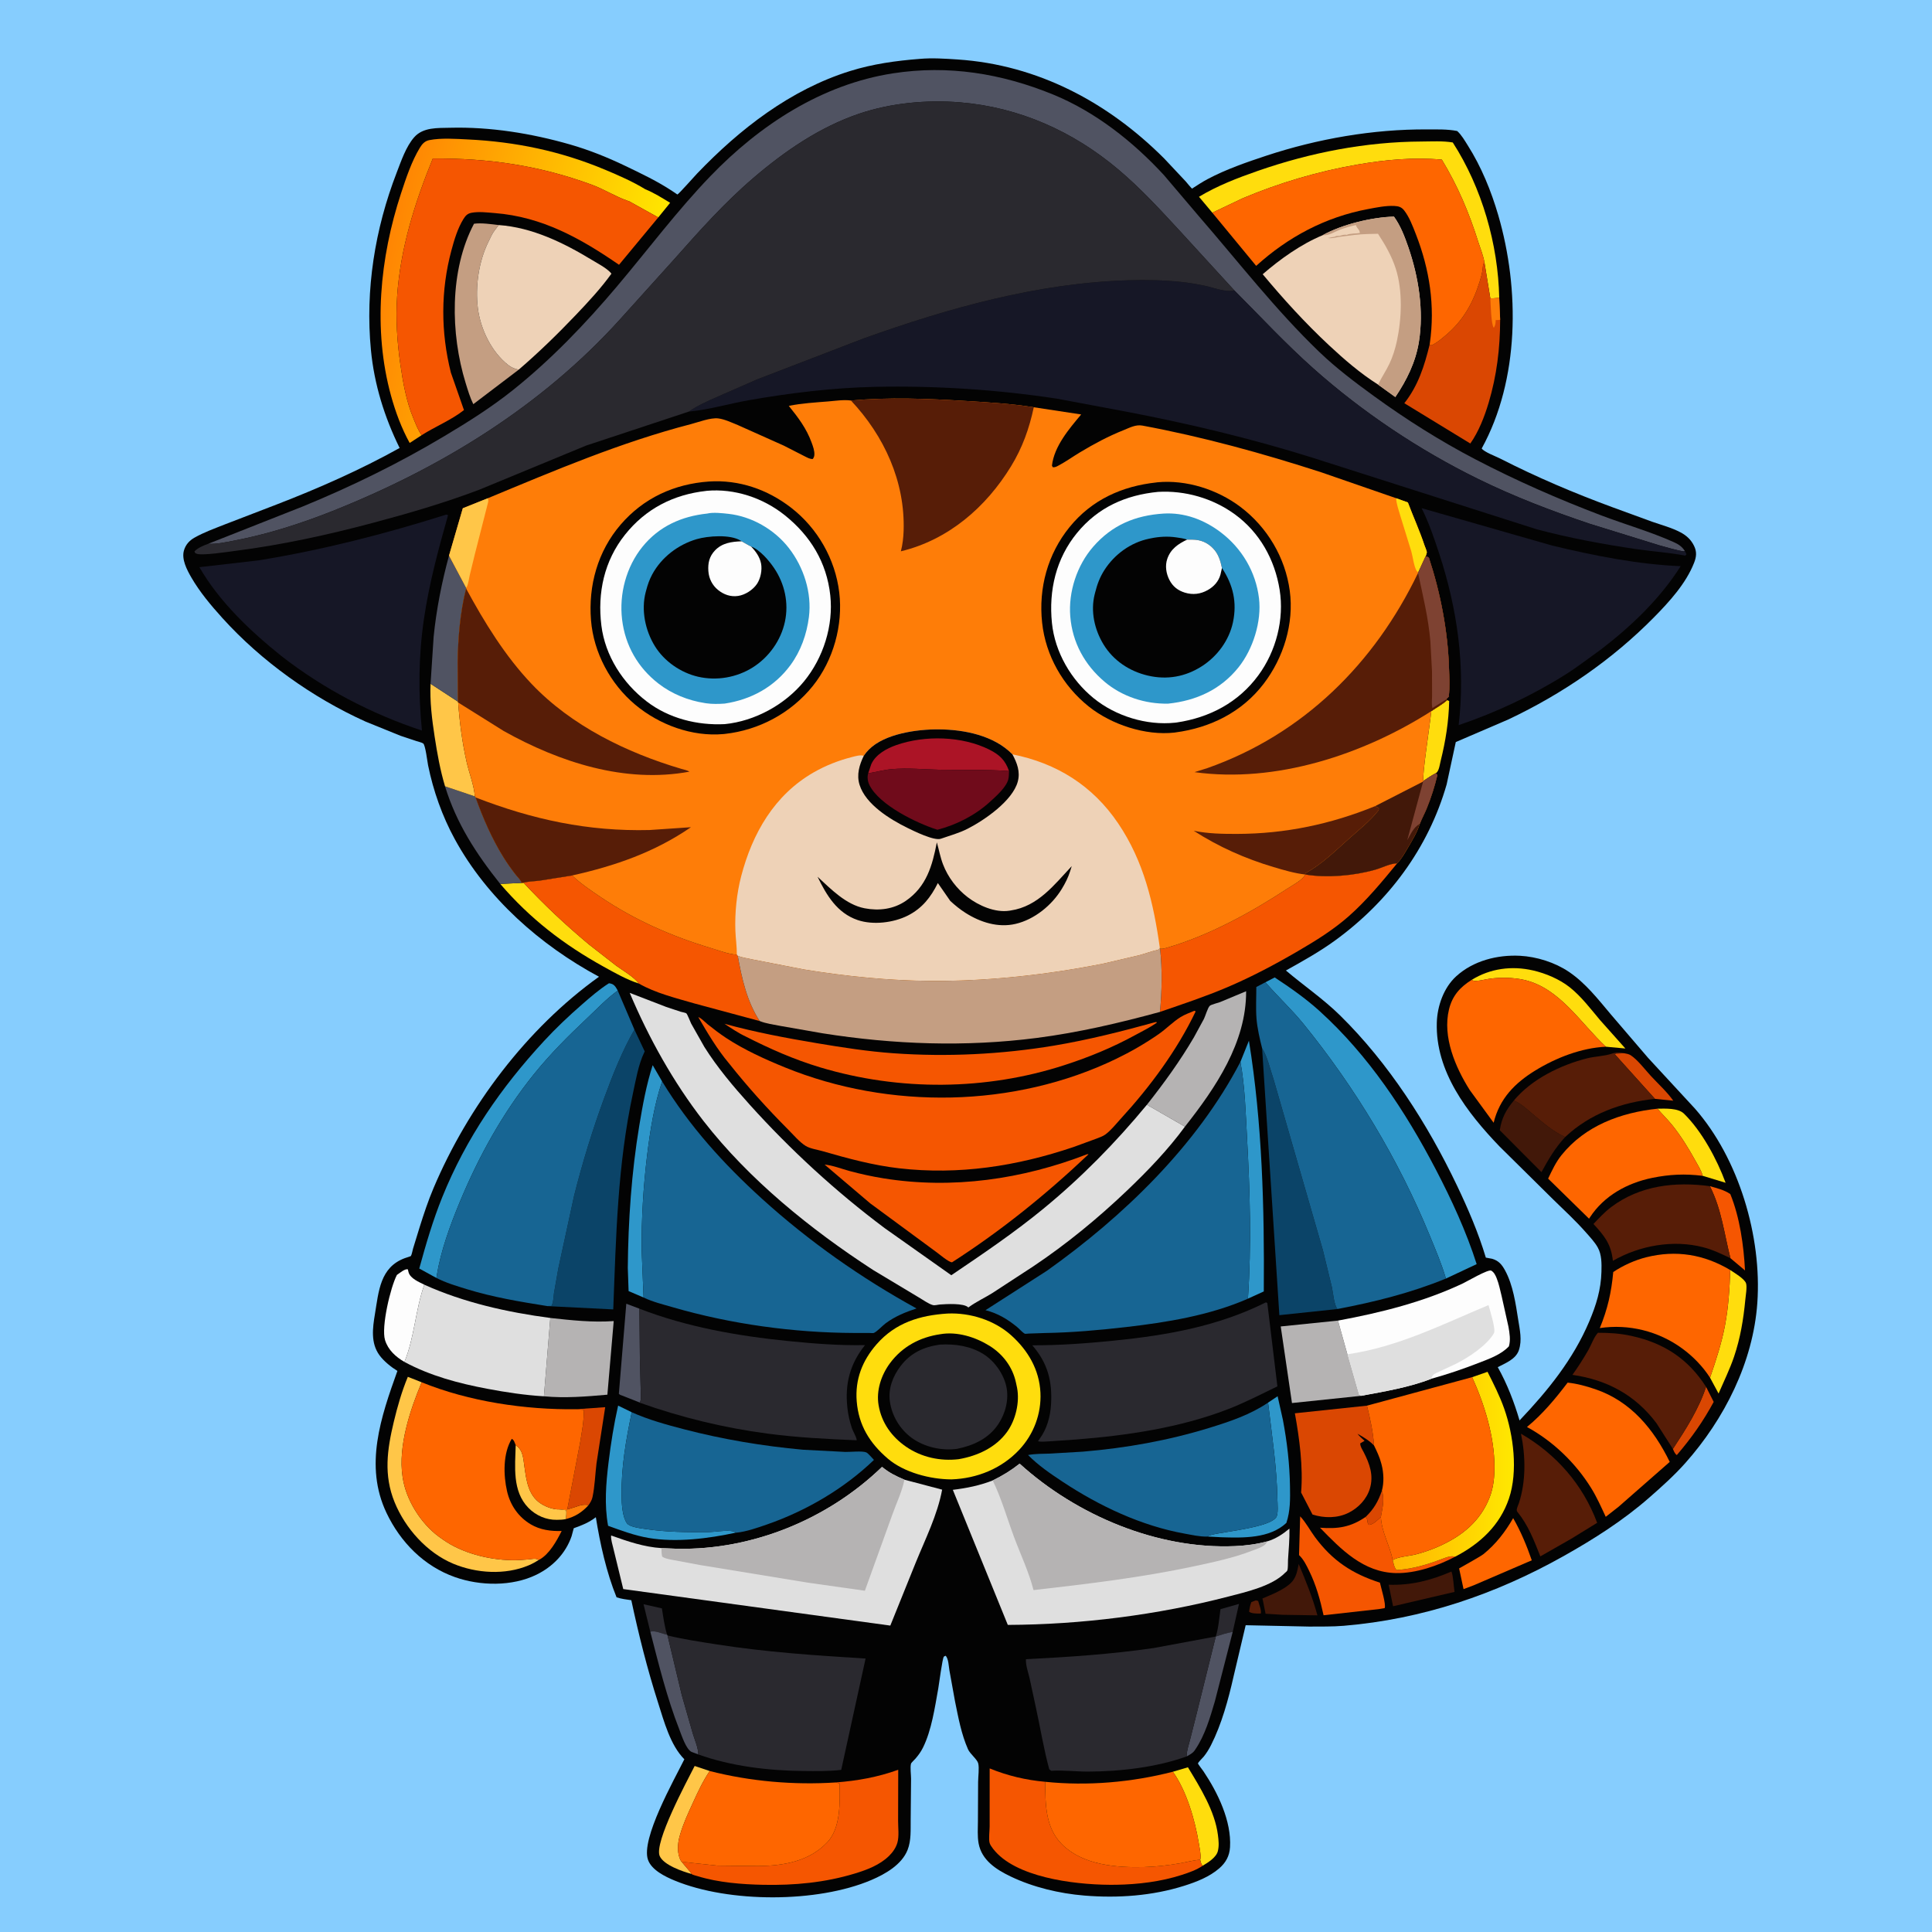 <svg version="1.1" xmlns="http://www.w3.org/2000/svg" style="display: block;" viewBox="0 0 2048 2048" width="1024" height="1024">
<defs>
	<linearGradient id="Gradient1" gradientUnits="userSpaceOnUse" x1="1480.36" y1="1558.32" x2="1602.08" y2="1560.05">
		<stop class="stop0" offset="0" stop-opacity="1" stop-color="rgb(255,182,1)"/>
		<stop class="stop1" offset="1" stop-opacity="1" stop-color="rgb(255,231,1)"/>
	</linearGradient>
	<linearGradient id="Gradient2" gradientUnits="userSpaceOnUse" x1="403.144" y1="289.79" x2="677.621" y2="352.452">
		<stop class="stop0" offset="0" stop-opacity="1" stop-color="rgb(255,133,3)"/>
		<stop class="stop1" offset="1" stop-opacity="1" stop-color="rgb(255,230,0)"/>
	</linearGradient>
</defs>
<path transform="translate(0,0)" fill="rgb(134,205,254)" d="M -0 -0 L 2048 0 L 2048 2048 L -0 2048 L -0 -0 z"/>
<path transform="translate(0,0)" fill="rgb(3,3,3)" d="M 974.944 62.418 C 988.201 61.249 1001.86 62.177 1015.11 63.055 C 1099.99 68.68 1174.6 108.48 1234.03 167.941 L 1256.91 192.302 C 1257.89 193.386 1262.87 199.658 1263.7 199.894 C 1263.99 199.98 1264.22 199.554 1264.48 199.385 C 1269.61 196.066 1274.75 192.702 1280.15 189.836 C 1299.63 179.498 1321.46 171.941 1342.4 165.027 C 1396.66 147.115 1455.58 136.826 1512.75 137.18 C 1523.44 137.246 1534.13 136.782 1544.67 138.877 C 1549.26 142.99 1552.65 149.012 1555.94 154.196 C 1570.25 176.766 1580.77 202.566 1588.23 228.178 C 1611.1 306.66 1610.75 402.577 1570.67 475.416 C 1573.49 479.308 1585.46 483.644 1590.36 486.15 C 1628.81 505.801 1668.7 522.736 1709.22 537.666 L 1751.36 553.073 C 1761.28 556.537 1772.17 559.39 1781.46 564.332 C 1787.81 567.707 1792.59 572.108 1795.77 578.634 C 1798.88 585.009 1798.28 590.323 1795.77 596.695 C 1787.13 618.634 1769.54 637.899 1753.2 654.474 C 1708.77 699.532 1656.18 735.555 1599.05 762.601 L 1543.2 786.608 L 1533.49 831.579 C 1514.11 899.163 1471.77 955.837 1415.16 996.994 C 1398.85 1008.85 1380.72 1018.98 1363.13 1028.77 C 1382.07 1044.85 1402.71 1058.87 1420.5 1076.35 C 1472.04 1126.98 1513.4 1191.61 1544.41 1256.61 C 1556.22 1281.37 1567.17 1306.82 1575.05 1333.12 L 1581.81 1334.38 C 1588.78 1336.43 1592.22 1340.73 1595.56 1346.92 C 1603.9 1362.33 1606.69 1381.89 1609.37 1399 C 1611.05 1409.73 1613.62 1420.51 1610.1 1431.16 C 1606.91 1440.79 1595.97 1444.93 1587.69 1449.24 C 1597.6 1466.9 1605.11 1486.31 1610.78 1505.72 C 1640.61 1474.34 1667.63 1441.06 1684.66 1400.81 C 1692.06 1383.32 1697.1 1367.16 1697.6 1348.01 C 1697.82 1339.59 1697.94 1329.92 1693.7 1322.38 C 1690.46 1316.61 1685.45 1311.31 1681.11 1306.38 C 1670.37 1294.19 1658.42 1283.14 1646.78 1271.82 L 1589.32 1215.04 C 1555.18 1179.4 1521.52 1135.89 1523.07 1084 C 1523.6 1066.41 1530.38 1047.01 1543.6 1034.94 C 1561.71 1018.41 1587.23 1011.95 1611.25 1013.17 C 1628.9 1014.08 1648.35 1020.22 1663 1030.12 C 1680.89 1042.2 1694.02 1059.23 1707.79 1075.56 L 1746.98 1121.31 L 1796.76 1175.22 C 1843.34 1228.36 1867.75 1311.01 1862.84 1381.09 C 1858.45 1443.95 1827.91 1504.35 1786.4 1551 C 1774.7 1564.14 1761.33 1576.11 1748.11 1587.68 C 1720.48 1611.86 1689.43 1631.57 1657.5 1649.51 C 1585.03 1690.22 1507.64 1716.42 1424.51 1723.4 C 1412.38 1724.42 1400 1724.14 1387.82 1724.24 L 1320.47 1722.8 L 1307.61 1777.22 C 1302.13 1801.49 1295 1827.69 1283.75 1849.87 C 1281.53 1854.24 1279.05 1858.31 1275.97 1862.12 C 1274.69 1863.7 1270.48 1867.62 1269.91 1869.25 C 1269.71 1869.8 1274.41 1875.69 1275.82 1877.8 C 1290.9 1900.3 1305.54 1930.42 1303.88 1958.12 C 1303.32 1967.43 1299.35 1974.59 1292.34 1980.62 C 1281.93 1989.58 1268.44 1994.84 1255.5 1998.94 C 1221.43 2009.74 1184.96 2012.29 1149.42 2009.37 C 1123.02 2007.2 1095.12 2000.59 1071.21 1989.09 C 1055.97 1981.76 1040.62 1971.91 1037.35 1954.02 C 1035.96 1946.35 1036.6 1938.1 1036.63 1930.33 L 1036.84 1888.85 C 1036.87 1883.49 1038.16 1874.24 1036.96 1869.28 C 1035.91 1864.94 1028.32 1859.25 1026.17 1854.39 C 1019.03 1838.28 1015.88 1820.73 1012.37 1803.57 L 1006.38 1770.47 C 1005.6 1765.82 1005.51 1758.74 1002.5 1755.17 C 1001.83 1755.51 1001 1755.63 1000.5 1756.18 C 998.947 1757.89 995.378 1785.58 994.598 1789.88 C 990.94 1810.08 987.59 1833.94 978.422 1852.49 C 976.229 1856.93 973.628 1860.5 970.429 1864.22 C 969.614 1865.17 965.955 1868.6 965.698 1869.59 C 964.656 1873.59 965.768 1881.26 965.768 1885.56 L 965.358 1928.72 C 965.198 1939.44 966.086 1950.85 962.071 1961 C 955.858 1976.71 938.329 1986.66 923.499 1992.96 C 866.405 2017.24 772.874 2017.27 715.252 1993.51 C 705.238 1989.38 690.733 1982.38 686.896 1971.47 C 679.13 1949.39 714.417 1887.11 725.435 1864.91 C 710.532 1849.94 703.891 1824.66 697.609 1805.03 C 686.194 1769.36 677.02 1732.91 669.22 1696.29 C 663.952 1695.51 658.629 1694.95 653.578 1693.2 C 642.891 1666.98 636.029 1636.15 631.622 1608.32 C 624.14 1614.07 616.982 1616.85 608.197 1619.99 L 605.905 1628.5 C 599.583 1646.78 585.923 1660.78 568.699 1669.23 C 542.898 1681.87 508.99 1681.26 482.246 1671.8 C 449.411 1660.19 424.442 1634.77 409.655 1603.62 C 385.96 1553.7 403.723 1502.11 421.268 1453.23 C 414.649 1449.19 406.753 1442.82 402.178 1436.51 C 392.828 1423.63 394.997 1407.69 397.423 1393.09 C 401.45 1368.86 402.831 1343.32 429.235 1333.65 C 429.89 1333.41 435.368 1331.71 435.543 1331.44 C 436.571 1329.83 437.267 1325.53 437.848 1323.57 L 445.092 1300.02 C 449.417 1286.33 453.911 1272.79 459.508 1259.56 C 496.128 1173.01 558.275 1090.25 634.957 1035.38 C 572.631 1001.87 516.21 952.071 482.05 889.468 C 468.793 865.172 459.291 838.326 453.782 811.242 C 452.986 807.325 450.965 789.664 448.564 788.072 C 446.889 786.962 443.437 786.255 441.467 785.601 L 424.5 779.932 L 387.531 764.935 C 331.157 739.488 277.205 700.994 235.673 655.066 C 223.767 641.9 211.683 627.506 202.789 612.078 C 198.166 604.059 192.262 592.892 194.996 583.5 C 196.806 577.283 200.744 572.987 206.291 569.863 C 216.291 564.232 227.376 560.27 238.016 556.025 L 293.667 534.608 C 337.876 517.526 382.18 497.938 423.624 474.886 C 407.527 442.149 396.683 407.433 393.194 371 C 387.08 307.158 397.434 242.731 420.457 183.094 C 425.15 170.94 430.318 155.479 439.012 145.551 C 448.537 134.673 464.032 135.767 477.186 135.426 C 519.811 134.321 563.452 141.428 604.318 153.163 C 624.152 158.858 643.699 166.687 662.297 175.6 C 679.456 183.824 697.081 192.175 712.921 202.73 C 713.404 203.052 718.051 206.186 718.053 206.185 C 719.414 205.831 736.348 186.684 738.895 184.026 C 784.212 136.732 837.738 95.086 901.051 75.324 C 925.196 67.788 949.819 64.383 974.944 62.418 z"/>
<path transform="translate(0,0)" fill="rgb(87,29,7)" d="M 1331.13 1696.5 C 1331.96 1696.54 1332.93 1696.91 1333.73 1697.12 C 1334.66 1700.99 1337.36 1706.75 1336.5 1710.44 L 1332.99 1710.46 C 1329.65 1710.15 1326.91 1710.43 1324.12 1708.5 C 1324.59 1704.83 1325.15 1701.74 1326.5 1698.29 L 1331.13 1696.5 z"/>
<path transform="translate(0,0)" fill="rgb(254,125,8)" d="M 601.353 1600.05 L 609.473 1597.6 C 614.699 1595.67 618.363 1594.46 623.984 1595.42 C 617.065 1603.03 609.836 1607.68 599.753 1610.31 C 599.921 1607.01 600.843 1604.2 600 1600.93 L 592.961 1600.05 C 595.715 1599.99 598.625 1599.7 601.353 1600.05 z"/>
<path transform="translate(0,0)" fill="rgb(218,71,2)" d="M 1464.88 1580.1 C 1467.53 1588.21 1465.92 1596.92 1464.32 1605.09 L 1463.79 1608.11 C 1460.62 1610.94 1455.44 1616.53 1450.94 1616.35 C 1449.58 1614.67 1449.7 1613.55 1449.41 1611.49 C 1449.19 1610.04 1448.53 1609.11 1447.7 1607.95 C 1456.36 1599.69 1461.08 1591.33 1464.88 1580.1 z"/>
<path transform="translate(0,0)" fill="rgb(42,41,47)" d="M 689.365 1729.75 L 682.185 1700.54 L 701.658 1704.94 C 703.046 1714.15 704.434 1723.93 707.119 1732.84 C 702.049 1731.89 693.851 1727.85 689.365 1729.75 z"/>
<path transform="translate(0,0)" fill="rgb(42,41,47)" d="M 1293.77 1705.76 L 1313.38 1700.23 L 1306.72 1729.87 C 1300.58 1730.85 1294.7 1732.86 1288.78 1734.76 C 1291.7 1725.83 1292.42 1715.07 1293.77 1705.76 z"/>
<path transform="translate(0,0)" fill="rgb(218,71,2)" d="M 1808.49 1470.08 L 1816.59 1486.08 C 1805.4 1506.78 1792.82 1524.57 1777.5 1542.43 C 1775.22 1540.91 1774.37 1538.14 1773.25 1535.73 L 1773.55 1535.62 C 1786.98 1515.19 1800.89 1493.45 1808.49 1470.08 z"/>
<path transform="translate(0,0)" fill="rgb(218,71,2)" d="M 1754.33 1164.83 L 1712.07 1117.89 L 1712.5 1116.83 L 1721.74 1116.48 C 1723.99 1116.9 1726.63 1117.32 1728.58 1118.59 C 1736.1 1123.52 1743.82 1133.87 1750.01 1140.57 C 1757.7 1148.9 1767.27 1157.57 1773.74 1166.79 L 1754.33 1164.83 z"/>
<path transform="translate(0,0)" fill="rgb(255,198,72)" d="M 546.648 1531.89 C 552.363 1535.93 553.849 1540.76 554.927 1547.5 C 557.355 1562.68 557.714 1581.73 570.933 1592.17 C 576.558 1596.62 585.743 1600.33 592.961 1600.05 L 600 1600.93 C 600.843 1604.2 599.921 1607.01 599.753 1610.31 C 596.613 1610.99 593.487 1611.03 590.284 1611.08 C 578.885 1611.25 568.085 1606.52 560.112 1598.36 C 542.816 1580.65 546.096 1554.41 546.648 1531.89 z"/>
<path transform="translate(0,0)" fill="rgb(245,86,1)" d="M 1812.56 1257.41 C 1820 1259.49 1827.72 1261.37 1834.19 1265.74 C 1844.28 1290.5 1848.41 1320.17 1849.79 1346.73 L 1834.36 1333.76 C 1827.57 1307.44 1825.06 1282.14 1812.56 1257.41 z"/>
<path transform="translate(0,0)" fill="rgb(255,221,13)" d="M 1534.08 742.157 L 1536.18 743.135 C 1535.74 764.676 1532.37 785.794 1527.15 806.665 C 1526.25 810.255 1525.57 816.232 1523.01 818.862 L 1522.04 819.675 C 1517.42 821.988 1513.21 824.951 1508.92 827.811 C 1507.05 823.835 1516.34 764.859 1517.17 753.924 C 1522.74 750.099 1529.09 746.699 1534.08 742.157 z"/>
<path transform="translate(0,0)" fill="rgb(66,24,9)" d="M 1538.61 1665.9 C 1540.76 1671.89 1540.82 1681.03 1541.86 1687.47 L 1476.72 1702.7 L 1472.04 1679.89 C 1496.04 1680.65 1516.71 1675.28 1538.61 1665.9 z"/>
<path transform="translate(0,0)" fill="rgb(66,24,9)" d="M 1376.66 1657.85 C 1384.36 1676.22 1391.24 1692.96 1396.53 1712.34 L 1359.76 1711.76 L 1341.57 1710.63 L 1338.55 1695.69 L 1338.2 1694.48 C 1346.82 1690.84 1355.77 1687.29 1363.5 1681.96 C 1373.4 1675.14 1374.51 1668.95 1376.66 1657.85 z"/>
<path transform="translate(0,0)" fill="rgb(255,221,13)" d="M 1757.02 1175.25 C 1765.34 1175.15 1778.85 1174.46 1785.01 1180.46 C 1803.92 1198.87 1820.14 1229.03 1829.22 1253.8 L 1804.91 1246.42 C 1803.4 1240.6 1799.86 1235.24 1796.97 1230 C 1789.92 1217.23 1781.9 1204.24 1772.76 1192.86 C 1767.84 1186.74 1762.12 1181.24 1757.02 1175.25 z"/>
<path transform="translate(0,0)" fill="rgb(80,83,98)" d="M 678.223 1486.76 L 659.695 1479.44 C 657.923 1478.86 657.45 1478.79 656.004 1477.54 L 663.904 1382.01 L 677.807 1387.25 L 678.304 1439.5 L 679.178 1473.82 C 679.201 1477.58 680.067 1483.44 678.223 1486.76 z"/>
<path transform="translate(0,0)" fill="rgb(80,83,98)" d="M 689.365 1729.75 C 693.851 1727.85 702.049 1731.89 707.119 1732.84 L 707.623 1733.65 L 722.671 1796.72 L 734.406 1837.7 C 736.311 1844.08 740.343 1853.16 740.184 1859.77 L 733 1857.06 C 727.17 1854.07 722.574 1839.66 720.229 1833.66 C 707.004 1799.82 698.413 1764.87 689.365 1729.75 z"/>
<path transform="translate(0,0)" fill="rgb(80,83,98)" d="M 1288.78 1734.76 C 1294.7 1732.86 1300.58 1730.85 1306.72 1729.87 L 1287.81 1803.48 C 1282.74 1820.71 1277.3 1839.56 1267.08 1854.5 L 1266.34 1855.6 C 1264.27 1858.54 1261 1860.14 1257.93 1861.88 C 1257.8 1856.15 1259.87 1850.66 1261.26 1845.15 L 1268.35 1817.11 L 1288.78 1734.76 z"/>
<path transform="translate(0,0)" fill="rgb(255,198,72)" d="M 733.025 1986.48 C 723.499 1983.81 703.652 1977.14 699.335 1967.53 C 693.032 1953.49 727.922 1888.62 736.365 1872 L 752.322 1877.36 C 744.871 1888.34 739.599 1899.92 734.084 1911.96 C 729.101 1922.84 724.148 1933.45 720.878 1945 L 720.374 1946.71 C 718.175 1954.56 717.58 1965.39 721.815 1972.6 C 722.416 1973.62 722.259 1973.36 723.094 1974.23 L 730.764 1983.28 C 731.807 1984.38 732.383 1985.13 733.025 1986.48 z"/>
<path transform="translate(0,0)" fill="rgb(255,221,13)" d="M 1243.29 1878.12 L 1259.25 1873.4 C 1272.29 1894.89 1287.84 1919.77 1291.05 1945.18 C 1291.78 1950.97 1292.4 1956.4 1291 1962.16 C 1289.33 1969.01 1280.59 1974.35 1274.89 1977.75 C 1273.08 1975.88 1272.89 1973.9 1272.23 1971.44 L 1272.55 1970.31 C 1273.1 1965.46 1271.63 1959 1270.84 1954.2 C 1266.8 1929.53 1257.97 1898.63 1243.29 1878.12 z"/>
<path transform="translate(0,0)" fill="rgb(255,221,13)" d="M 1834.11 1346.28 C 1838.28 1349.07 1849.33 1355.6 1850.88 1360.35 C 1852.15 1364.2 1850.49 1373.73 1850.09 1377.95 C 1848.12 1398.57 1844.87 1418.29 1838.23 1437.98 C 1833.69 1451.45 1827.37 1464.17 1821.76 1477.2 L 1812.71 1460.42 C 1819.03 1442.04 1825.07 1423.65 1828.65 1404.5 C 1832.23 1385.32 1833.53 1365.75 1834.11 1346.28 z"/>
<path transform="translate(0,0)" fill="rgb(218,71,2)" d="M 610.903 1493.84 L 641.541 1491.67 L 632.336 1551.09 C 630.901 1562.87 630.538 1575.37 628.101 1586.91 C 627.408 1590.19 625.832 1592.68 623.984 1595.42 C 618.363 1594.46 614.699 1595.67 609.473 1597.6 L 601.353 1600.05 L 614.956 1529.11 C 616.67 1518.14 619.31 1505.56 618.691 1494.5 L 610.903 1493.84 z"/>
<path transform="translate(0,0)" fill="rgb(255,221,13)" d="M 553.035 935.921 L 554.953 935.696 C 576.886 959.293 599.805 980.726 624.525 1001.36 L 653.348 1023.8 C 660.421 1028.93 672.092 1035.62 677.236 1042.61 C 664.369 1038.46 651.746 1031.3 639.921 1024.75 C 597.303 1001.14 562.037 973.914 530.277 937.002 L 553.035 935.921 z"/>
<path transform="translate(0,0)" fill="rgb(255,221,13)" d="M 1560.06 1038.7 C 1579.75 1026.52 1602.65 1023.55 1625.07 1028.7 C 1638.6 1031.81 1653.07 1037.92 1664.01 1046.58 C 1676.28 1056.3 1686.16 1069.54 1696.22 1081.44 L 1722.97 1111.46 L 1702.3 1109.56 C 1675.67 1084.89 1653.65 1047.6 1616 1038.8 C 1604.82 1036.19 1591.09 1035.92 1579.74 1037.41 C 1574.57 1038.09 1569.31 1039.62 1564.11 1039.86 C 1562.52 1039.94 1561.41 1039.46 1560.06 1038.7 z"/>
<path transform="translate(0,0)" fill="rgb(254,102,0)" d="M 1604.01 1609.29 C 1612.24 1623.62 1618.37 1638.41 1623.75 1653.99 L 1562.24 1680.46 L 1551.42 1684.54 C 1551.09 1682.75 1546.71 1662.59 1546.72 1662.57 C 1546.78 1662.46 1569.28 1650.05 1572.5 1647.46 C 1585.64 1636.87 1595.67 1623.83 1604.01 1609.29 z"/>
<path transform="translate(0,0)" fill="rgb(46,151,202)" d="M 1344.21 1486.84 L 1354.34 1480.09 L 1359.91 1505.03 C 1364.35 1528.44 1367.08 1551.9 1367.45 1575.72 C 1367.65 1589.01 1367.88 1601.6 1363.59 1614.37 C 1345.8 1631.02 1317.65 1630.27 1294.82 1629.57 L 1280.22 1628.8 C 1281.63 1624.58 1343.05 1621.17 1352.66 1608.67 C 1355.37 1605.14 1354.17 1593.68 1354.09 1589.06 C 1353.53 1555.01 1348.15 1520.63 1344.21 1486.84 z"/>
<path transform="translate(0,0)" fill="rgb(66,24,9)" d="M 1659.15 1205.29 C 1648.53 1216.81 1641.45 1228.86 1634.02 1242.5 L 1589.82 1198.09 C 1591.82 1185.16 1596.44 1176.58 1604.73 1166.62 C 1612.43 1169.83 1618.51 1175.68 1624.8 1181 C 1635.32 1189.89 1646.47 1199.61 1659.15 1205.29 z"/>
<path transform="translate(0,0)" fill="rgb(253,253,253)" d="M 428.714 1443.71 C 419.455 1438.29 411.357 1431.02 408.145 1420.49 C 403.968 1406.78 413.863 1364.58 420.751 1351.47 C 423.697 1349.55 428.997 1344.81 432.298 1345.5 L 433.184 1349 C 435.306 1355.46 444.188 1358.97 449.811 1361.86 C 440.343 1388.25 439.409 1417.71 428.714 1443.71 z"/>
<path transform="translate(0,0)" fill="rgb(80,83,98)" d="M 471.763 833.537 L 503.343 844.211 L 504.117 845.306 C 512.07 867.349 521.177 888.515 533.556 908.482 C 537.371 914.636 541.636 920.694 546.046 926.443 C 548.252 929.319 551.839 932.545 553.035 935.921 L 530.277 937.002 C 504.85 905.089 483.845 872.963 471.763 833.537 z"/>
<path transform="translate(0,0)" fill="rgb(245,86,1)" d="M 1447.7 1607.95 C 1448.53 1609.11 1449.19 1610.04 1449.41 1611.49 C 1449.7 1613.55 1449.58 1614.67 1450.94 1616.35 C 1455.44 1616.53 1460.62 1610.94 1463.79 1608.11 C 1464.66 1624.67 1473.22 1637.81 1476.32 1653.79 C 1477.3 1657.06 1477.95 1662.15 1480.5 1664.3 C 1498.63 1662.99 1513.12 1658.44 1530 1652.04 C 1534.81 1650.21 1537.55 1649.21 1542.74 1650.06 C 1524.34 1659.79 1500.8 1667.97 1479.78 1667.54 C 1445.29 1666.83 1421.65 1642.48 1399.25 1619.44 C 1418.14 1620.88 1431.76 1618.92 1447.7 1607.95 z"/>
<path transform="translate(0,0)" fill="rgb(46,151,202)" d="M 779.949 1624.69 C 750.973 1630.96 716.841 1635.29 687.422 1630.27 C 672.856 1627.78 658.443 1622.41 644.599 1617.4 C 640.522 1595.07 642.366 1572.65 645.081 1550.28 C 647.542 1530.01 650.744 1509.93 655.235 1490 L 669.673 1497.04 C 663.561 1526.34 658.454 1555.54 658.88 1585.59 C 658.999 1593.98 659.627 1607.52 664.5 1614.65 C 667.298 1618.74 679.173 1620.05 684.102 1620.8 C 705.898 1624.1 728.476 1624.35 750.463 1624.08 C 758.533 1623.98 769.849 1621.7 777.484 1623.3 C 778.406 1623.49 779.127 1624.22 779.949 1624.69 z"/>
<path transform="translate(0,0)" fill="rgb(255,198,72)" d="M 456.414 724.818 L 485.48 743.81 L 485.677 744.69 C 487.202 765.858 489.938 786.788 494.589 807.519 C 497.231 819.295 502.486 832.34 503.343 844.211 L 471.763 833.537 C 466.564 816.148 463.508 798.879 460.748 780.958 C 457.926 762.638 455.537 743.361 456.414 724.818 z"/>
<path transform="translate(0,0)" fill="rgb(46,151,202)" d="M 682.216 1375.41 L 666.347 1368.61 L 665.487 1344.03 C 665.917 1293.92 669.486 1242.6 677.672 1193.16 C 681.251 1171.54 685.162 1150.02 691.866 1129.12 L 701.88 1146.35 C 693.446 1171.16 689.072 1199.06 685.937 1225 C 681.94 1258.07 679.871 1292 680.189 1325.32 L 682.216 1375.41 z"/>
<path transform="translate(0,0)" fill="rgb(80,83,98)" d="M 475.98 588.956 L 494.2 623.221 L 494.112 623.923 C 487.756 648.795 485.435 677.044 485.124 702.649 L 485.48 743.81 L 456.414 724.818 L 459.675 675.066 C 462.52 646.319 468.362 616.824 475.98 588.956 z"/>
<path transform="translate(0,0)" fill="rgb(46,151,202)" d="M 1314.9 1125.62 L 1323.91 1103.16 C 1338.05 1190.58 1340.37 1280.64 1339.67 1368.98 L 1322.87 1376.62 C 1326.69 1319.5 1325.06 1263.74 1321.94 1206.67 C 1320.48 1179.98 1319.73 1151.92 1314.9 1125.62 z"/>
<path transform="translate(0,0)" fill="rgb(245,86,1)" d="M 1378.22 1607.39 C 1384.29 1613.74 1388.77 1622.44 1394.04 1629.54 C 1412.52 1654.48 1433.52 1668.28 1462.79 1677.68 C 1463.81 1682.61 1469.58 1701.1 1467.78 1704.68 L 1461.24 1705.76 L 1403.04 1712.23 C 1399.39 1695.6 1395.13 1680.13 1387.58 1664.81 C 1384.81 1659.21 1382.19 1653.72 1377.78 1649.2 L 1377.03 1648.45 L 1378.22 1607.39 z"/>
<path transform="translate(0,0)" fill="rgb(255,198,72)" d="M 571.142 1653.51 C 567.679 1655.82 564.228 1657.71 560.393 1659.33 C 535.485 1669.81 505.07 1667.87 480.402 1657.57 C 452.609 1645.96 429.516 1620.01 418.258 1592.33 C 406.587 1563.62 410.367 1536.74 417.4 1507.34 C 421.29 1491.08 425.9 1474.94 432.322 1459.49 L 447 1465.27 C 434.696 1494.53 421.96 1533.02 426.698 1565 L 426.905 1566.46 C 430.386 1589.84 445.939 1614.64 464.911 1628.73 L 468 1630.93 L 469.496 1632 C 489.812 1646.37 517.644 1653.37 542.323 1653.85 C 548.299 1653.96 554.547 1653.55 560.5 1653.01 C 564.645 1652.62 567.232 1651.49 571.142 1653.51 z"/>
<path transform="translate(0,0)" fill="url(#Gradient1)" d="M 1560.54 1459.86 L 1576.85 1454.18 C 1583.27 1466.94 1589.74 1479.66 1594.5 1493.16 C 1604.45 1521.39 1609.23 1559.82 1599.57 1588.48 C 1589.94 1617.06 1568.87 1636.4 1542.74 1650.06 C 1537.55 1649.21 1534.81 1650.21 1530 1652.04 C 1513.12 1658.44 1498.63 1662.99 1480.5 1664.3 C 1477.95 1662.15 1477.3 1657.06 1476.32 1653.79 C 1481.6 1650.21 1494.15 1649.47 1500.8 1647.73 C 1508.93 1645.6 1516.76 1642.93 1524.46 1639.56 C 1549.34 1628.67 1569.3 1612.83 1579.23 1586.91 C 1583.18 1576.58 1584.2 1565.76 1584.18 1554.79 C 1584.12 1522.67 1573.7 1488.97 1560.54 1459.86 z"/>
<path transform="translate(0,0)" fill="rgb(181,179,179)" d="M 583.349 1397.1 C 605.828 1399.53 627.918 1402.02 650.562 1400.39 L 643.85 1478.43 C 621.396 1480.42 599.122 1482.24 576.576 1480.14 L 583.349 1397.1 z"/>
<path transform="translate(0,0)" fill="rgb(181,179,179)" d="M 1442.76 1479.64 L 1369.55 1487.28 L 1357.63 1406.1 L 1418.31 1399.88 L 1428.28 1435.63 L 1440.58 1478.51 L 1442.76 1479.64 z"/>
<path transform="translate(0,0)" fill="rgb(196,158,130)" d="M 549.879 391.866 L 501.714 428.44 C 498.298 421.573 495.859 413.324 493.592 405.98 C 477.458 353.707 476.357 286.57 502.466 237.17 C 510.178 236.076 520.892 237.64 528.669 238.568 L 524.392 244.185 C 521.572 247.818 519.95 251.913 517.918 255.989 C 507.483 276.92 503.652 303.719 506.577 326.848 C 509.353 348.804 520.866 372.84 538.5 386.753 C 542.15 389.633 545.38 390.903 549.879 391.866 z"/>
<path transform="translate(0,0)" fill="rgb(87,29,7)" d="M 1612.29 1519.78 C 1649.63 1541.38 1677.99 1573.79 1693.05 1614.25 L 1665.58 1631.14 L 1632.83 1649.83 C 1626.07 1632.85 1620.06 1616.83 1608.34 1602.44 C 1606.74 1600.47 1609.25 1595.96 1610.05 1593.54 C 1617.72 1570.23 1617.25 1543.57 1612.29 1519.78 z"/>
<path transform="translate(0,0)" fill="rgb(181,179,179)" d="M 1215.77 1171.08 C 1233.95 1148.07 1250.76 1124.94 1265.59 1099.62 L 1276.26 1080.02 C 1277.76 1076.93 1280.3 1068.12 1282.42 1066.21 C 1283.96 1064.83 1290.91 1063.18 1293.15 1062.33 L 1320.94 1050.75 C 1321.2 1105.13 1288.63 1153.03 1256.07 1194.29 L 1215.77 1171.08 z"/>
<path transform="translate(0,0)" fill="rgb(46,151,202)" d="M 462.624 1354.69 L 444.428 1344.7 C 451.435 1319.13 458.843 1293.76 468.776 1269.14 C 494.071 1206.45 531.022 1152.94 576.691 1103.5 C 589.339 1089.81 602.755 1077.12 616.806 1064.88 C 625.877 1056.97 635.306 1048.73 645.5 1042.31 C 646.858 1042.49 647.075 1042.46 648.5 1042.97 C 651.69 1044.12 653.332 1047.29 654.817 1050.08 C 643.041 1058.53 632.405 1069.88 621.833 1079.84 C 602.096 1098.42 582.905 1117.66 565.889 1138.8 C 532.82 1179.88 507.586 1225.57 487.404 1274.14 C 477.228 1298.62 467.302 1325.79 463.002 1351.98 L 462.624 1354.69 z"/>
<path transform="translate(0,0)" fill="rgb(87,29,7)" d="M 1604.73 1166.62 C 1623.57 1143.88 1654.44 1128.88 1682.67 1121.8 C 1690.8 1119.77 1700.87 1119.59 1708.5 1116.95 C 1712.6 1115.52 1717.46 1115.29 1721.74 1116.48 L 1712.5 1116.83 L 1712.07 1117.89 L 1754.33 1164.83 C 1718.93 1168.49 1685.47 1180.53 1659.15 1205.29 C 1646.47 1199.61 1635.32 1189.89 1624.8 1181 C 1618.51 1175.68 1612.43 1169.83 1604.73 1166.62 z"/>
<path transform="translate(0,0)" fill="rgb(87,29,7)" d="M 1834.36 1333.76 C 1824.93 1329.25 1815.9 1324.88 1805.75 1322.21 C 1773.86 1313.81 1737.98 1320.22 1709.72 1336.53 C 1707.85 1318.71 1700.79 1310.14 1689.16 1297.47 C 1695.04 1291.18 1701.14 1284.65 1708.03 1279.47 C 1738.46 1256.6 1775.79 1252.37 1812.56 1257.41 C 1825.06 1282.14 1827.57 1307.44 1834.36 1333.76 z"/>
<path transform="translate(0,0)" fill="rgb(218,71,2)" d="M 1456.52 1532.24 C 1451.55 1527.09 1445.23 1523.34 1439.04 1519.86 C 1441.05 1522.63 1443.99 1524.99 1446.5 1527.34 L 1442.8 1529.51 L 1441.91 1530 C 1441.84 1533.41 1443.96 1536.27 1445.5 1539.26 C 1451.87 1551.61 1456.35 1564.08 1452.11 1578 C 1448.66 1589.28 1440.01 1598.35 1429.6 1603.58 C 1417.84 1609.48 1403.66 1609.43 1391.31 1605.45 L 1379.23 1582.13 C 1381.46 1554.83 1377.5 1525.03 1372.62 1498.15 L 1449.04 1490.06 C 1452.42 1503.84 1455.62 1518.04 1456.52 1532.24 z"/>
<path transform="translate(0,0)" fill="rgb(255,221,13)" d="M 1285.11 225.465 L 1270.97 208.591 C 1290.47 196.836 1311.99 188.573 1333.44 181.113 C 1389.23 161.711 1447.77 150.288 1506.98 150.016 C 1517.77 149.967 1529.39 149.214 1540 151.026 C 1570.9 198.985 1588.1 258.893 1589.25 315.824 L 1579.83 316.388 L 1573.53 277.94 C 1572.34 270.861 1569.23 263.395 1567.05 256.494 C 1557.16 225.125 1545.5 197.51 1528.41 169.212 C 1498.19 166.507 1468.66 169.304 1438.82 174.454 C 1397.28 181.621 1355.96 193.846 1317.13 210.246 L 1285.11 225.465 z"/>
<path transform="translate(0,0)" fill="rgb(87,29,7)" d="M 1773.25 1535.73 L 1755.97 1508.71 C 1733.52 1478.75 1703.43 1462.63 1666.83 1457.41 C 1672.94 1448.95 1678.51 1440.19 1683.69 1431.13 C 1686.86 1425.59 1689.64 1417.27 1693.89 1412.8 C 1706.39 1412.79 1717.46 1413.49 1729.65 1416.18 C 1763.9 1423.73 1789.46 1440.4 1808.49 1470.08 C 1800.89 1493.45 1786.98 1515.19 1773.55 1535.62 L 1773.25 1535.73 z"/>
<path transform="translate(0,0)" fill="rgb(11,68,104)" d="M 1337.88 1111.16 C 1343.7 1120.42 1346.5 1133.79 1350.1 1144.32 L 1402.35 1325.32 L 1411.92 1364.69 C 1413.2 1370.53 1414.05 1383.14 1417.73 1387.63 L 1356.18 1394.13 L 1337.88 1111.16 z"/>
<path transform="translate(0,0)" fill="rgb(245,86,1)" d="M 1274.89 1977.75 C 1268.57 1982.17 1260.08 1985.12 1252.75 1987.48 C 1230.58 1994.64 1206.41 1997.56 1183.18 1997.94 C 1146.68 1998.52 1084.98 1992.32 1057.57 1965.27 C 1054.93 1962.67 1050.09 1957.19 1049.05 1953.65 C 1047.86 1949.6 1049.06 1940.53 1049.06 1936.07 L 1049.08 1874.6 C 1067.99 1882.33 1087.52 1886.96 1107.87 1888.76 C 1108.28 1912.55 1107.85 1937.63 1126.21 1955.55 C 1148.18 1977 1183.22 1979.88 1212.39 1979.19 C 1225.08 1978.88 1237.77 1977.36 1250.27 1975.26 C 1257.57 1974.03 1264.84 1971.9 1272.23 1971.44 C 1272.89 1973.9 1273.08 1975.88 1274.89 1977.75 z"/>
<path transform="translate(0,0)" fill="rgb(218,71,2)" d="M 1515.49 365.244 L 1517.52 366.04 C 1522.95 363.521 1527.68 359.497 1532.25 355.674 C 1550.86 340.107 1561.45 321.308 1568.53 298.446 C 1569.73 294.573 1570.88 290.544 1571.5 286.533 C 1571.91 283.896 1571.68 281.605 1572.85 279.124 L 1573.53 277.94 L 1579.83 316.388 L 1589.25 315.824 L 1590.22 338.951 C 1590.13 369.188 1586.68 398.027 1577.98 427.094 C 1573.59 441.764 1567.45 457.578 1558.59 470.143 L 1488.65 427.427 C 1503.37 408.716 1509.89 388.013 1515.49 365.244 z"/>
<path transform="translate(0,0)" fill="rgb(254,125,8)" d="M 1589.25 315.824 L 1590.22 338.951 C 1588.83 339.367 1586.96 339.202 1585.5 339.255 C 1585.37 342.513 1585.34 344.641 1583.5 347.49 C 1580.59 344.165 1580.16 321.822 1579.83 316.388 L 1589.25 315.824 z"/>
<path transform="translate(0,0)" fill="rgb(245,86,1)" d="M 885.877 1889.47 C 909.01 1887.7 930.341 1883.88 952.164 1876.03 L 952.028 1930.16 C 952.009 1937.25 953.23 1946.62 951.253 1953.37 C 949.667 1958.79 946.412 1963.42 942.44 1967.33 C 932.622 1976.99 918.959 1982.14 906 1986.06 C 874.359 1995.66 842.112 1998.65 809.199 1997.98 C 786.425 1997.52 761.307 1995.58 739.491 1988.81 C 738.04 1988.36 734.008 1987.44 733.025 1986.48 C 732.383 1985.13 731.807 1984.38 730.764 1983.28 L 723.094 1974.23 C 726.74 1973.6 731.201 1974.54 734.892 1974.92 L 760.762 1977.65 L 804.114 1978.1 C 830.778 1977.71 857.646 1973.2 876.899 1952.95 C 891.395 1937.7 890.349 1910.2 889.959 1890.5 L 885.877 1889.47 z"/>
<path transform="translate(0,0)" fill="rgb(254,102,0)" d="M 1804.91 1246.42 C 1786.35 1244.07 1769.63 1244.86 1751.38 1248.6 C 1724.97 1254.01 1700.32 1267.52 1685.37 1290.46 L 1684.46 1291.87 L 1641.08 1249.39 C 1645.16 1240.8 1649.26 1231.95 1655.25 1224.5 C 1680.43 1193.17 1718.18 1179.36 1757.02 1175.25 C 1762.12 1181.24 1767.84 1186.74 1772.76 1192.86 C 1781.9 1204.24 1789.92 1217.23 1796.97 1230 C 1799.86 1235.24 1803.4 1240.6 1804.91 1246.42 z"/>
<path transform="translate(0,0)" fill="rgb(245,86,1)" d="M 1224.74 1083.5 L 1226.06 1083.49 L 1226.23 1084.15 C 1219.03 1089.17 1210.93 1093.11 1203.24 1097.31 C 1179.08 1110.5 1154.77 1120.49 1128.61 1128.99 C 1045.21 1156.11 953.487 1156.72 869.365 1131.44 C 841.783 1123.15 816.012 1111.74 790.41 1098.71 C 782.533 1095.01 775.2 1089.98 767.934 1085.23 C 800.157 1094.14 833.354 1100.38 866.319 1105.89 C 893.12 1110.38 920.009 1114.57 947.135 1116.5 C 1003.7 1120.52 1061.54 1117.7 1117.46 1108.37 C 1153.55 1102.34 1189.49 1093.24 1224.74 1083.5 z"/>
<path transform="translate(0,0)" fill="url(#Gradient2)" d="M 447 461.276 L 434.28 469.581 C 425.644 453.966 419.23 436.651 414.5 419.465 C 395.198 349.337 402.651 273.28 425.145 204.852 C 430.396 188.877 436.388 170.846 445.142 156.5 C 447.581 152.503 450.4 149.442 455.183 148.507 C 467.591 146.08 483.027 147.195 495.715 147.803 C 546.503 150.236 594.177 160.162 641.135 179.805 C 655.506 185.817 670.761 192.456 684.036 200.626 C 693.212 204.301 701.926 209.887 710.38 214.986 L 697.788 230.489 L 666.971 213.376 L 665.204 212.793 C 652.44 208.385 640.362 200.623 627.466 195.87 C 572.105 175.47 517.614 167.505 458.766 168.07 C 439.733 214.735 424.299 263.602 420.982 314.18 C 419.41 338.145 420.963 362.41 424.384 386.149 C 427.188 405.602 430.717 425.484 438.329 443.722 C 440.688 449.375 443.269 456.44 447 461.276 z"/>
<path transform="translate(0,0)" fill="rgb(254,102,0)" d="M 1661.75 1465.64 C 1671.9 1466.7 1681.58 1469.39 1691.23 1472.68 C 1728.81 1485.49 1753.12 1515.1 1769.99 1549.68 L 1715.8 1597.19 L 1702.15 1607.88 C 1697.37 1597.65 1692.72 1587.11 1686.76 1577.5 C 1670.22 1550.81 1646.28 1527.69 1618.66 1512.68 C 1635.33 1498.93 1648.72 1482.76 1661.75 1465.64 z"/>
<path transform="translate(0,0)" fill="rgb(254,102,0)" d="M 1812.71 1460.42 C 1805.01 1448.49 1794.79 1437.95 1783.36 1429.56 C 1758.21 1411.1 1726.56 1403.22 1695.86 1407.82 C 1704.14 1387.75 1708.15 1369.89 1710.11 1348.39 C 1720.43 1341.48 1733.04 1335.77 1745.1 1332.75 C 1776.7 1324.82 1806.37 1329.74 1834.11 1346.28 C 1833.53 1365.75 1832.23 1385.32 1828.65 1404.5 C 1825.07 1423.65 1819.03 1442.04 1812.71 1460.42 z"/>
<path transform="translate(0,0)" fill="rgb(46,151,202)" d="M 1341.41 1041.23 L 1351.22 1036.13 C 1367.75 1047.01 1384.08 1058.41 1398.77 1071.72 C 1450.51 1118.57 1489.82 1178 1521.93 1239.51 C 1538.68 1271.6 1554.33 1305.49 1565.33 1340.03 L 1532.72 1355.33 C 1528.33 1340.08 1521.7 1324.7 1515.69 1310 C 1482.69 1229.4 1436.45 1152.67 1381.51 1085.1 C 1369.13 1069.87 1354.98 1056.85 1342.19 1042.13 L 1341.41 1041.23 z"/>
<path transform="translate(0,0)" fill="rgb(245,86,1)" d="M 1152.49 1223.5 L 1153.87 1223.59 C 1109.13 1266.02 1061.15 1304.73 1009.21 1338.1 C 1005.56 1338.04 995.639 1329.38 992.184 1326.96 L 922.432 1275.58 L 874.115 1234.51 C 882.9 1235.33 892.201 1239.07 900.774 1241.38 C 912.589 1244.56 924.549 1247.16 936.632 1249.1 C 1009.69 1260.85 1083.83 1250.11 1152.49 1223.5 z"/>
<path transform="translate(0,0)" fill="rgb(11,68,104)" d="M 672.51 1091.42 L 683.432 1114.56 L 682.963 1115.51 C 676.747 1128.29 673.949 1145.07 670.943 1159 C 654.549 1234.96 653.047 1310.78 650.072 1388.03 L 580.51 1384.55 C 581.596 1384.22 583.349 1384.43 584.5 1384.44 C 586.623 1381.17 586.71 1374.52 587.275 1370.57 L 591.86 1344.53 L 608.63 1267.28 C 617.49 1232.15 628.164 1197.43 640.67 1163.44 C 649.675 1138.96 659.552 1114.1 672.51 1091.42 z"/>
<path transform="translate(0,0)" fill="rgb(223,223,223)" d="M 449.811 1361.86 C 492.049 1380.87 537.549 1391 583.349 1397.1 L 576.576 1480.14 C 556.354 1478.94 536.623 1475.95 516.74 1472.2 C 486.152 1466.43 456.274 1458.53 428.714 1443.71 C 439.409 1417.71 440.343 1388.25 449.811 1361.86 z"/>
<path transform="translate(0,0)" fill="rgb(254,102,0)" d="M 1107.87 1888.76 C 1152.8 1893.43 1199.63 1889.34 1243.29 1878.12 C 1257.97 1898.63 1266.8 1929.53 1270.84 1954.2 C 1271.63 1959 1273.1 1965.46 1272.55 1970.31 L 1272.23 1971.44 C 1264.84 1971.9 1257.57 1974.03 1250.27 1975.26 C 1237.77 1977.36 1225.08 1978.88 1212.39 1979.19 C 1183.22 1979.88 1148.18 1977 1126.21 1955.55 C 1107.85 1937.63 1108.28 1912.55 1107.87 1888.76 z"/>
<path transform="translate(0,0)" fill="rgb(245,86,1)" d="M 554.953 935.696 C 560.353 934.237 566.539 934.22 572.104 933.516 L 606.505 928.04 C 615.285 936.494 626.063 943.741 636.157 950.572 C 672.499 975.169 712.108 992.62 754.072 1005.14 C 762.136 1007.55 772.729 1011.68 781.07 1011.96 L 782.014 1013.09 C 786.425 1037.25 791.667 1061.53 805.327 1082.36 L 736.066 1063.69 C 716.88 1058.11 694.596 1052.65 677.236 1042.61 C 672.092 1035.62 660.421 1028.93 653.348 1023.8 L 624.525 1001.36 C 599.805 980.726 576.886 959.293 554.953 935.696 z"/>
<path transform="translate(0,0)" fill="rgb(238,210,183)" d="M 528.669 238.568 C 564.127 241.054 597.537 257.388 627.504 275.587 C 633.522 279.242 641.996 283.616 646.896 288.64 L 648.153 290.112 C 636.772 305.91 623.472 320.159 610.06 334.234 C 590.81 354.435 571.019 373.65 549.879 391.866 C 545.38 390.903 542.15 389.633 538.5 386.753 C 520.866 372.84 509.353 348.804 506.577 326.848 C 503.652 303.719 507.483 276.92 517.918 255.989 C 519.95 251.913 521.572 247.818 524.392 244.185 L 528.669 238.568 z"/>
<path transform="translate(0,0)" fill="rgb(254,102,0)" d="M 752.322 1877.36 C 795.239 1888.37 841.714 1892.38 885.877 1889.47 L 889.959 1890.5 C 890.349 1910.2 891.395 1937.7 876.899 1952.95 C 857.646 1973.2 830.778 1977.71 804.114 1978.1 L 760.762 1977.65 L 734.892 1974.92 C 731.201 1974.54 726.74 1973.6 723.094 1974.23 C 722.259 1973.36 722.416 1973.62 721.815 1972.6 C 717.58 1965.39 718.175 1954.56 720.374 1946.71 L 720.878 1945 C 724.148 1933.45 729.101 1922.84 734.084 1911.96 C 739.599 1899.92 744.871 1888.34 752.322 1877.36 z"/>
<path transform="translate(0,0)" fill="rgb(254,102,0)" d="M 1560.06 1038.7 C 1561.41 1039.46 1562.52 1039.94 1564.11 1039.86 C 1569.31 1039.62 1574.57 1038.09 1579.74 1037.41 C 1591.09 1035.92 1604.82 1036.19 1616 1038.8 C 1653.65 1047.6 1675.67 1084.89 1702.3 1109.56 C 1676.29 1110.83 1649.6 1121.19 1627.57 1134.7 C 1605.66 1148.14 1589.52 1164.71 1583.32 1190.17 L 1557.99 1155.48 C 1542.72 1131.32 1528.94 1099.04 1536 1070 C 1539.52 1055.56 1547.68 1046.4 1560.06 1038.7 z"/>
<path transform="translate(0,0)" fill="rgb(245,86,1)" d="M 1383.77 927.021 C 1406.56 930.895 1435.68 928.3 1458 921.879 C 1465 919.866 1473.87 915.266 1481.05 915.161 C 1465.05 934.67 1448.55 954.67 1429.57 971.382 C 1413.28 985.727 1394.7 997.251 1376 1008.14 C 1351.76 1022.26 1326.87 1035.48 1301.05 1046.48 C 1277.76 1056.4 1253.56 1064.43 1229.63 1072.66 C 1231.72 1050.25 1232.18 1028.09 1229.76 1005.69 C 1232.4 1006.04 1234.53 1005.35 1237.04 1004.62 C 1281.64 991.655 1325.89 967.405 1364.58 942.041 C 1370.48 938.172 1380.3 933.278 1383.77 927.021 z"/>
<path transform="translate(0,0)" fill="rgb(253,253,253)" d="M 1418.31 1399.88 C 1463.43 1391.58 1509.26 1380.12 1550.88 1360.39 C 1555.13 1358.38 1577.8 1345.08 1580.83 1346.94 C 1583.84 1348.79 1585.24 1351.81 1586.53 1354.99 C 1588.97 1361.03 1590.21 1367.64 1591.8 1373.95 L 1599.05 1406.5 C 1600.21 1413.29 1601.47 1420.45 1599.5 1427.16 C 1591.19 1436.02 1578.66 1440.37 1567.59 1444.69 C 1551.14 1451.1 1534.15 1456.89 1517.14 1461.58 C 1494.02 1470.66 1467.1 1475.11 1442.76 1479.64 L 1440.58 1478.51 L 1428.28 1435.63 L 1418.31 1399.88 z"/>
<path transform="translate(0,0)" fill="rgb(223,223,223)" d="M 1428.28 1435.63 C 1482.06 1427.8 1528.44 1404.14 1577.86 1383.46 C 1579.37 1388.93 1585.91 1409.31 1583.59 1413.34 C 1576.12 1426.31 1556.36 1439.22 1543 1445.87 L 1525.91 1453.86 C 1523.96 1454.77 1520.17 1456.23 1518.85 1457.92 C 1518.03 1458.98 1517.71 1460.36 1517.14 1461.58 C 1494.02 1470.66 1467.1 1475.11 1442.76 1479.64 L 1440.58 1478.51 L 1428.28 1435.63 z"/>
<path transform="translate(0,0)" fill="rgb(254,102,0)" d="M 1449.04 1490.06 L 1560.54 1459.86 C 1573.7 1488.97 1584.12 1522.67 1584.18 1554.79 C 1584.2 1565.76 1583.18 1576.58 1579.23 1586.91 C 1569.3 1612.83 1549.34 1628.67 1524.46 1639.56 C 1516.76 1642.93 1508.93 1645.6 1500.8 1647.73 C 1494.15 1649.47 1481.6 1650.21 1476.32 1653.79 C 1473.22 1637.81 1464.66 1624.67 1463.79 1608.11 L 1464.32 1605.09 C 1465.92 1596.92 1467.53 1588.21 1464.88 1580.1 C 1467.24 1571.61 1466.8 1561.32 1464.62 1552.85 L 1464.12 1551 C 1462.4 1544.32 1459.49 1538.43 1456.52 1532.24 C 1455.62 1518.04 1452.42 1503.84 1449.04 1490.06 z"/>
<path transform="translate(0,0)" fill="rgb(238,210,183)" d="M 1402.03 249.342 C 1422.46 237.923 1454.27 230.214 1477.67 229.63 C 1484.69 239.456 1488.94 250.644 1492.87 262 C 1503.74 293.488 1509.48 329.394 1504.06 362.567 C 1500.57 384.002 1491.14 403.065 1479.1 420.874 L 1460.84 407.705 C 1441.93 395.754 1424.95 381.062 1408.64 365.836 C 1383.53 342.394 1360.47 317.059 1338.51 290.687 C 1357.15 274.562 1379.2 258.825 1402.03 249.342 z"/>
<path transform="translate(0,0)" fill="rgb(196,158,130)" d="M 1402.03 249.342 C 1422.46 237.923 1454.27 230.214 1477.67 229.63 C 1484.69 239.456 1488.94 250.644 1492.87 262 C 1503.74 293.488 1509.48 329.394 1504.06 362.567 C 1500.57 384.002 1491.14 403.065 1479.1 420.874 L 1460.84 407.705 C 1464.47 400.064 1469.24 393.148 1472.88 385.519 C 1476.37 378.195 1479.07 369.475 1480.77 361.5 C 1485.89 337.575 1487.05 308.143 1479.54 284.715 C 1475.31 271.512 1468.28 259.325 1460.73 247.791 C 1452.64 247.952 1444.57 248.096 1436.51 248.965 L 1420 251.035 C 1415.74 251.7 1411.69 253.102 1407.37 252.25 L 1409.5 252 C 1411.44 251.327 1412.65 251.497 1414.5 251 C 1418.86 249.828 1412.76 250.437 1418 250.109 L 1420 250 C 1422.31 249.598 1423.97 248.586 1426.47 248.831 L 1427.5 249 C 1431.71 247.197 1436.94 247.761 1441.5 247 C 1441.23 243.024 1438.47 242.561 1437.31 238.558 C 1431.5 239.864 1425.56 241.527 1420 243.668 C 1414.38 245.834 1409.13 249.619 1402.97 249.399 L 1402.03 249.342 z"/>
<path transform="translate(0,0)" fill="rgb(254,102,0)" d="M 1285.11 225.465 L 1317.13 210.246 C 1355.96 193.846 1397.28 181.621 1438.82 174.454 C 1468.66 169.304 1498.19 166.507 1528.41 169.212 C 1545.5 197.51 1557.16 225.125 1567.05 256.494 C 1569.23 263.395 1572.34 270.861 1573.53 277.94 L 1572.85 279.124 C 1571.68 281.605 1571.91 283.896 1571.5 286.533 C 1570.88 290.544 1569.73 294.573 1568.53 298.446 C 1561.45 321.308 1550.86 340.107 1532.25 355.674 C 1527.68 359.497 1522.95 363.521 1517.52 366.04 L 1515.49 365.244 L 1515.66 364.044 C 1521.38 324.222 1515.47 285.768 1500.98 248.5 C 1497.74 240.177 1493.91 229.859 1488.3 222.844 C 1485.52 219.364 1482.39 218.553 1478 218.318 C 1469.11 217.841 1458.81 219.993 1450.11 221.626 C 1404.97 230.102 1365.48 251.127 1331.6 281.837 L 1285.11 225.465 z"/>
<path transform="translate(0,0)" fill="rgb(23,101,147)" d="M 1344.21 1486.84 C 1348.15 1520.63 1353.53 1555.01 1354.09 1589.06 C 1354.17 1593.68 1355.37 1605.14 1352.66 1608.67 C 1343.05 1621.17 1281.63 1624.58 1280.22 1628.8 L 1279.37 1628.86 C 1271.96 1629.01 1263.36 1627.07 1256.03 1625.76 C 1209.89 1617.48 1165.39 1596.46 1126.5 1570.76 C 1113.52 1562.18 1100.75 1553.52 1089.78 1542.38 C 1097.56 1540.93 1105.3 1541.14 1113.17 1540.86 L 1148.01 1538.8 C 1193.6 1534.98 1238.36 1527.03 1282.11 1513.55 C 1303.85 1506.85 1325.24 1499.68 1344.21 1486.84 z"/>
<path transform="translate(0,0)" fill="rgb(42,41,47)" d="M 1114.37 1877.12 L 1112.25 1875.5 C 1106.37 1853.92 1102.77 1831.38 1097.97 1809.5 L 1091.36 1778.81 C 1090 1772.94 1087.05 1764.7 1087.57 1758.8 C 1132.63 1756.57 1178.33 1753.5 1223 1746.98 L 1288.78 1734.76 L 1268.35 1817.11 L 1261.26 1845.15 C 1259.87 1850.66 1257.8 1856.15 1257.93 1861.88 C 1225.71 1873.47 1187.36 1877.86 1153.25 1877.95 C 1140.53 1877.98 1126.95 1876.25 1114.37 1877.12 z"/>
<path transform="translate(0,0)" fill="rgb(23,101,147)" d="M 669.673 1497.04 C 687.316 1504.98 706.318 1510.19 725 1515.06 C 766.279 1525.81 808.682 1532.91 851.159 1536.77 L 896 1539.1 C 900.942 1539.23 914.252 1537.83 918.242 1539.59 C 920.458 1540.57 924.483 1545.67 926.426 1547.56 C 894.731 1578.11 854.408 1601.63 813 1616.01 C 802.801 1619.55 791.208 1623.63 780.42 1624.74 L 779.949 1624.69 C 779.127 1624.22 778.406 1623.49 777.484 1623.3 C 769.849 1621.7 758.533 1623.98 750.463 1624.08 C 728.476 1624.35 705.898 1624.1 684.102 1620.8 C 679.173 1620.05 667.298 1618.74 664.5 1614.65 C 659.627 1607.52 658.999 1593.98 658.88 1585.59 C 658.454 1555.54 663.561 1526.34 669.673 1497.04 z"/>
<path transform="translate(0,0)" fill="rgb(42,41,47)" d="M 707.623 1733.65 C 724.545 1737.76 741.811 1740.32 759 1743.02 C 811.744 1751.3 864.336 1754.88 917.556 1758.13 L 891.722 1876.14 C 878.609 1877.71 864.743 1877.46 851.549 1877.33 C 814.574 1876.97 775.097 1872.31 740.184 1859.77 C 740.343 1853.16 736.311 1844.08 734.406 1837.7 L 722.671 1796.72 L 707.623 1733.65 z"/>
<path transform="translate(0,0)" fill="rgb(42,41,47)" d="M 677.807 1387.25 C 727.804 1406.67 782.035 1416.17 835.189 1421.53 C 862.285 1424.26 889.697 1426.41 916.947 1425.88 C 901.045 1445.73 895.569 1466.67 898.213 1491.88 C 899.006 1499.44 900.662 1506.74 903.063 1513.95 C 904.197 1517.35 908.1 1523.49 908.138 1526.76 C 876.448 1525.42 845.175 1523.87 813.687 1519.7 C 767.369 1513.57 722.297 1502.6 678.281 1486.97 L 678.223 1486.76 C 680.067 1483.44 679.201 1477.58 679.178 1473.82 L 678.304 1439.5 L 677.807 1387.25 z"/>
<path transform="translate(0,0)" fill="rgb(42,41,47)" d="M 1342.02 1380.5 L 1343.42 1381.34 L 1354.09 1469.6 C 1336.58 1478.07 1319.33 1487.02 1301.15 1494.01 C 1250.42 1513.52 1194.59 1521.72 1140.68 1525.94 L 1111.28 1527.94 C 1107.81 1528.06 1103.68 1528.64 1100.35 1527.74 L 1101.97 1525.32 C 1109.73 1514.91 1113.33 1501.82 1114.13 1489 C 1115.67 1464.37 1110.63 1444.84 1094.24 1426.07 C 1123.02 1426.17 1152.2 1424.02 1180.84 1421.13 C 1237.23 1415.44 1290.91 1405.97 1342.02 1380.5 z"/>
<path transform="translate(0,0)" fill="rgb(254,102,0)" d="M 447 1465.27 C 497.266 1485.72 556.662 1494.53 610.903 1493.84 L 618.691 1494.5 C 619.31 1505.56 616.67 1518.14 614.956 1529.11 L 601.353 1600.05 C 598.625 1599.7 595.715 1599.99 592.961 1600.05 C 585.743 1600.33 576.558 1596.62 570.933 1592.17 C 557.714 1581.73 557.355 1562.68 554.927 1547.5 C 553.849 1540.76 552.363 1535.93 546.648 1531.89 C 545.522 1529.33 545.04 1526.5 542.5 1525.21 C 533.068 1540.67 533.569 1563.76 537.498 1580.82 C 540.89 1595.55 549.533 1608.09 562.613 1615.86 C 572.543 1621.77 584.008 1623.28 595.368 1622.91 C 590.123 1633.41 582.355 1647.53 571.662 1653.37 L 571.142 1653.51 C 567.232 1651.49 564.645 1652.62 560.5 1653.01 C 554.547 1653.55 548.299 1653.96 542.323 1653.85 C 517.644 1653.37 489.812 1646.37 469.496 1632 L 468 1630.93 L 464.911 1628.73 C 445.939 1614.64 430.386 1589.84 426.905 1566.46 L 426.698 1565 C 421.96 1533.02 434.696 1494.53 447 1465.27 z"/>
<path transform="translate(0,0)" fill="rgb(245,86,1)" d="M 447 461.276 C 443.269 456.44 440.688 449.375 438.329 443.722 C 430.717 425.484 427.188 405.602 424.384 386.149 C 420.963 362.41 419.41 338.145 420.982 314.18 C 424.299 263.602 439.733 214.735 458.766 168.07 C 517.614 167.505 572.105 175.47 627.466 195.87 C 640.362 200.623 652.44 208.385 665.204 212.793 L 666.971 213.376 L 697.788 230.489 L 656.184 280.681 C 615.648 252.774 574.72 229.799 524.5 225.874 C 516.665 225.262 507.674 224.08 499.887 225.55 C 495.525 226.373 493.522 228.562 491.26 232.179 C 485.173 241.913 481.528 254.225 478.566 265.236 C 467.07 307.962 467.185 352.029 477.938 394.953 L 491.829 434.714 C 478.592 445.172 461.299 452.2 447 461.276 z"/>
<path transform="translate(0,0)" fill="rgb(255,221,13)" d="M 1004.43 1392.41 C 1028.36 1391.33 1054.04 1399.42 1071.94 1415.5 C 1089.79 1431.54 1101.72 1451.93 1102.91 1476.23 C 1104.01 1498.53 1095.77 1520.42 1080.53 1536.72 C 1061.75 1556.8 1035.68 1567.29 1008.56 1568.21 C 986.245 1568.15 958.311 1560.97 941 1546.11 C 921.904 1529.71 910.206 1510.88 908.157 1485.5 C 906.281 1462.26 914.12 1442.24 929.321 1424.89 C 949.24 1402.15 975.106 1394.26 1004.43 1392.41 z"/>
<path transform="translate(0,0)" fill="rgb(3,3,3)" d="M 996.683 1414.33 C 1014.49 1411.16 1034.12 1417.36 1049.1 1426.73 C 1063.06 1435.46 1073.35 1449.05 1076.88 1465.27 L 1077.25 1467 L 1078.12 1471.01 C 1081.09 1486.33 1076.68 1505.2 1067.54 1517.86 C 1055.48 1534.58 1036 1543.37 1016.24 1546.8 C 996.873 1549.1 976.928 1544.84 960.701 1533.73 C 945.226 1523.14 934.534 1508.26 931.349 1489.62 C 928.681 1474 934.136 1457.58 943.399 1445.07 C 956.47 1427.42 975.171 1417.46 996.683 1414.33 z"/>
<path transform="translate(0,0)" fill="rgb(42,41,47)" d="M 996.385 1425.33 C 1012.16 1424.42 1028.53 1426.76 1042.21 1435.22 C 1053.97 1442.49 1063.67 1455.98 1066.7 1469.5 C 1069.75 1483.09 1065.93 1498.12 1058.3 1509.57 C 1048.09 1524.89 1032.14 1532.24 1014.63 1535.82 C 998.463 1538.11 979.854 1534 966.536 1524.27 C 953.985 1515.09 945.467 1501 943.301 1485.57 C 941.381 1471.91 946.507 1458.78 954.707 1448.02 C 965.321 1434.08 979.439 1427.68 996.385 1425.33 z"/>
<path transform="translate(0,0)" fill="rgb(196,158,130)" d="M 1229.48 1004.75 L 1229.76 1005.69 C 1232.18 1028.09 1231.72 1050.25 1229.63 1072.66 C 1186.9 1084.36 1143.09 1094.57 1099.12 1100.24 C 1023.34 1110 947.36 1107.26 872 1095.34 L 827.561 1087.57 C 820.336 1086.15 812.16 1085.11 805.327 1082.36 C 791.667 1061.53 786.425 1037.25 782.014 1013.09 C 786.755 1015.13 792.639 1015.77 797.677 1016.99 L 852.031 1027.58 C 896.457 1034.85 943.462 1039.6 988.484 1039.79 C 1048.55 1040.05 1110.99 1033.07 1169.81 1021.35 L 1207.72 1012.49 C 1214.18 1010.73 1220.45 1008.31 1226.99 1006.88 C 1228.49 1006.55 1228.56 1005.93 1229.48 1004.75 z"/>
<path transform="translate(0,0)" fill="rgb(23,101,147)" d="M 1337.88 1111.16 C 1335.42 1101.51 1332.68 1089.44 1331.93 1079.59 C 1331.1 1068.7 1331.78 1057.21 1331.75 1046.25 L 1341.41 1041.23 L 1342.19 1042.13 C 1354.98 1056.85 1369.13 1069.87 1381.51 1085.1 C 1436.45 1152.67 1482.69 1229.4 1515.69 1310 C 1521.7 1324.7 1528.33 1340.08 1532.72 1355.33 C 1495.3 1370.64 1457.29 1380.06 1417.73 1387.63 C 1414.05 1383.14 1413.2 1370.53 1411.92 1364.69 L 1402.35 1325.32 L 1350.1 1144.32 C 1346.5 1133.79 1343.7 1120.42 1337.88 1111.16 z"/>
<path transform="translate(0,0)" fill="rgb(223,223,223)" d="M 701.331 1641.07 L 717.849 1641.75 C 797.727 1643.28 877.738 1610.38 935.006 1554.95 C 942.386 1561.17 949.895 1564.81 958.74 1568.54 L 998.71 1579.09 C 993.698 1606.1 980.776 1631.61 970.488 1656.98 L 943.769 1723.19 L 660.676 1684.48 L 650.3 1641.87 C 649.373 1637.63 647.351 1631.82 647.815 1627.66 C 665.323 1633.9 682.588 1639.91 701.331 1641.07 z"/>
<path transform="translate(0,0)" fill="rgb(181,179,179)" d="M 701.331 1641.07 L 717.849 1641.75 C 797.727 1643.28 877.738 1610.38 935.006 1554.95 C 942.386 1561.17 949.895 1564.81 958.74 1568.54 C 956.312 1580.8 950.263 1593.37 946.047 1605.19 L 916.807 1686.24 L 856.46 1677.71 L 741.593 1658.92 L 711.893 1653.36 C 708.622 1652.61 704.539 1652.12 701.909 1650 C 701.222 1646.85 701.138 1644.29 701.331 1641.07 z"/>
<path transform="translate(0,0)" fill="rgb(22,23,38)" d="M 1506.98 538.669 L 1645.5 578.36 C 1689.75 589.001 1736.03 598.271 1781.57 600.173 C 1760.02 634.385 1729.31 663.721 1697.37 688.233 C 1684.83 697.184 1672.87 706.569 1659.79 714.826 C 1624.42 737.158 1585.8 755.261 1546.23 768.686 C 1553.55 706.624 1544.89 645.584 1525.5 586.49 C 1520.24 570.452 1514.55 553.778 1506.98 538.669 z"/>
<path transform="translate(0,0)" fill="rgb(22,23,38)" d="M 473.019 545.5 L 474.964 546.047 C 464.663 582.482 454.892 618.563 449.398 656.129 C 443.603 695.741 443.355 734.685 447.274 774.423 C 393.672 756.734 342.546 729.989 298.051 695.228 C 265.367 669.005 232.467 637.864 211.353 601.229 L 274.062 594.011 C 341.439 583.097 407.978 566.07 473.019 545.5 z"/>
<path transform="translate(0,0)" fill="rgb(23,101,147)" d="M 654.817 1050.08 L 672.51 1091.42 C 659.552 1114.1 649.675 1138.96 640.67 1163.44 C 628.164 1197.43 617.49 1232.15 608.63 1267.28 L 591.86 1344.53 L 587.275 1370.57 C 586.71 1374.52 586.623 1381.17 584.5 1384.44 C 583.349 1384.43 581.596 1384.22 580.51 1384.55 C 551.142 1379.86 523.214 1375.25 494.657 1366.5 C 483.86 1363.2 472.699 1359.84 462.624 1354.69 L 463.002 1351.98 C 467.302 1325.79 477.228 1298.62 487.404 1274.14 C 507.586 1225.57 532.82 1179.88 565.889 1138.8 C 582.905 1117.66 602.096 1098.42 621.833 1079.84 C 632.405 1069.88 643.041 1058.53 654.817 1050.08 z"/>
<path transform="translate(0,0)" fill="rgb(223,223,223)" d="M 1052.31 1569.35 C 1062.66 1564.32 1071.83 1558.68 1080.86 1551.54 C 1141.28 1606.37 1227.16 1642.57 1309.21 1638.94 C 1320.64 1638.43 1332.38 1636.91 1343.44 1633.89 C 1352.44 1631.18 1359.73 1626.32 1366.86 1620.39 C 1367.07 1631.49 1366.06 1642.58 1365.34 1653.65 C 1365.15 1656.51 1365.52 1662.18 1364.6 1664.74 C 1364.22 1665.79 1363.08 1666.38 1362.3 1667.18 C 1348.53 1681.33 1320.78 1687.57 1302.22 1692.39 C 1227.05 1711.91 1145.98 1722.16 1068.32 1722.47 L 1010.04 1579.28 C 1024.77 1577.48 1038.44 1574.76 1052.31 1569.35 z"/>
<path transform="translate(0,0)" fill="rgb(181,179,179)" d="M 1052.31 1569.35 C 1062.66 1564.32 1071.83 1558.68 1080.86 1551.54 C 1141.28 1606.37 1227.16 1642.57 1309.21 1638.94 C 1320.64 1638.43 1332.38 1636.91 1343.44 1633.89 L 1342 1636.28 C 1339.2 1639.89 1331.35 1642.23 1327.06 1643.89 C 1307.3 1651.51 1286.65 1655.85 1266 1660.28 C 1210.01 1672.27 1152.45 1679.08 1095.59 1685.56 C 1090.67 1666.38 1081.77 1647.7 1074.86 1629.12 C 1067.49 1609.35 1061.59 1588.29 1052.31 1569.35 z"/>
<path transform="translate(0,0)" fill="rgb(223,223,223)" d="M 1256.07 1194.29 C 1238.24 1218.69 1216.41 1241.36 1194.59 1262.15 C 1163.73 1291.55 1130.58 1318.8 1095.15 1342.5 L 1051.56 1370.94 C 1043.62 1375.83 1035.07 1379.83 1027.48 1385.26 L 1026.5 1385.99 C 1021.78 1381.14 1003.13 1382.36 996.405 1382.83 C 994.169 1382.98 991.051 1384.01 988.89 1383.44 C 984.269 1382.24 978.009 1377.61 973.764 1375.2 L 925.188 1346.03 C 859.246 1303.15 794.154 1250.58 745.71 1188.25 C 713.789 1147.18 687.757 1100.35 667.516 1052.48 L 706.147 1067.37 L 721.516 1072.48 C 722.567 1072.79 726.812 1073.58 727.497 1074.16 C 728.757 1075.22 731.667 1083.09 732.632 1084.99 L 746.676 1109.83 C 760.336 1131.57 777.498 1151.89 794.663 1170.94 C 837.922 1218.93 886.083 1263.23 937.871 1301.93 L 1008.42 1351.8 C 1041.7 1329.27 1074.57 1307.09 1105.71 1281.56 C 1145.99 1248.55 1182.66 1211.23 1215.77 1171.08 L 1256.07 1194.29 z"/>
<path transform="translate(0,0)" fill="rgb(245,86,1)" d="M 1266 1071.5 C 1266.81 1071.55 1266.29 1071.45 1267.41 1072.2 C 1247.74 1113.42 1219.07 1152.06 1188.27 1185.67 C 1183.17 1191.24 1177.71 1198.26 1171.66 1202.67 C 1168.95 1204.66 1164.74 1205.99 1161.6 1207.25 L 1137.99 1215.89 C 1077.76 1236.25 1016.42 1245.72 953.006 1238.44 C 925.287 1235.25 898.649 1227.99 871.915 1220.27 C 866.533 1218.71 858.847 1217.66 854.095 1214.75 C 847.718 1210.86 841.089 1203.02 835.753 1197.67 C 813.562 1175.42 792.304 1151.85 772.781 1127.21 C 760.344 1112.45 749.844 1094.83 740.215 1078.17 C 743.233 1079.07 747.436 1083.61 749.977 1085.65 C 756.351 1090.78 762.855 1095.74 769.688 1100.25 C 788.681 1112.78 810.979 1122.9 832.09 1131.5 C 942.598 1176.52 1075.27 1174.56 1183.15 1122.44 C 1198.71 1114.92 1214.09 1106.06 1228.28 1096.19 C 1236.26 1090.64 1243.28 1083.26 1251.43 1078.18 C 1255.85 1075.43 1261.19 1073.52 1266 1071.5 z"/>
<path transform="translate(0,0)" fill="rgb(23,101,147)" d="M 1314.9 1125.62 C 1319.73 1151.92 1320.48 1179.98 1321.94 1206.67 C 1325.06 1263.74 1326.69 1319.5 1322.87 1376.62 L 1322.71 1376.72 C 1282.34 1394.39 1236.85 1401.77 1193.34 1406.78 C 1164.84 1410.06 1136.22 1412.58 1107.53 1413.06 L 1090.5 1413.64 C 1090.04 1413.66 1086.81 1414.02 1086.45 1413.84 C 1083.93 1412.63 1080.38 1408.47 1078.06 1406.59 C 1067.68 1398.17 1057.67 1392.18 1044.66 1388.85 L 1109.75 1347.08 C 1190.64 1289.62 1268.64 1214.42 1314.9 1125.62 z"/>
<path transform="translate(0,0)" fill="rgb(23,101,147)" d="M 701.88 1146.35 C 730.582 1193.58 767.172 1233.98 808 1270.98 C 857.479 1315.82 913.041 1354.92 971.562 1387.02 C 959.848 1390.86 948.607 1395.44 938.669 1402.88 C 935.488 1405.26 929.612 1411.63 926.315 1412.99 C 925.581 1413.3 922.354 1413 921.52 1413.01 L 905.221 1413 C 841.25 1412.76 774.793 1403.62 713.325 1385.77 C 702.944 1382.76 691.987 1380.11 682.216 1375.41 L 680.189 1325.32 C 679.871 1292 681.94 1258.07 685.937 1225 C 689.072 1199.06 693.446 1171.16 701.88 1146.35 z"/>
<path transform="translate(0,0)" fill="rgb(80,83,98)" d="M 220.714 576.445 L 321.105 536.823 C 372.972 515.521 422.796 491.116 470.952 462.367 C 496.252 447.263 520.787 431.838 543.845 413.416 C 584.317 381.08 620.591 343.178 653.971 303.669 C 686.946 264.64 717.607 223.499 753.122 186.651 C 805.386 132.426 871.211 89.409 946.611 77.738 C 1005.24 68.662 1061.75 77.893 1116.31 100.194 C 1161.12 118.505 1201.08 150.104 1233.72 185.517 L 1270.73 229.065 C 1312.67 277.445 1352.17 328.528 1398.39 372.958 C 1416.36 390.23 1436.46 405.377 1456.6 419.999 C 1490.71 444.758 1526.62 467.441 1564 486.928 C 1607.09 509.392 1651.52 528.918 1696.94 546.176 C 1722.44 555.865 1749.45 563.592 1774.28 574.68 C 1779.14 576.852 1783.07 579.381 1785.96 584.055 L 1784.9 584.473 C 1776.25 583.216 1767.64 580.333 1759.17 578.127 L 1685.34 555.272 C 1644.98 541.704 1604.93 526.412 1566.67 507.61 C 1504.06 476.835 1444.16 436.784 1392.05 390.395 C 1362.75 364.316 1336 335.425 1308.3 307.696 L 1250.38 244.442 C 1229.48 221.816 1209.07 199.569 1185.46 179.646 C 1137.52 139.2 1080.49 113.666 1017.75 108.503 C 982.49 105.602 944.345 109.13 910.768 120.509 C 868.893 134.701 832.103 159.994 798.741 188.516 C 767.847 214.928 741.35 244.752 714.463 275.055 L 657.153 338.619 C 573.795 430.766 467.503 495.905 352.76 541.581 C 319.332 554.888 283.875 566.242 248.5 573.009 C 239.597 574.712 229.788 576.954 220.714 576.445 z"/>
<path transform="translate(0,0)" fill="rgb(22,23,38)" d="M 730.26 436.274 C 739.57 429.689 750.837 424.886 761.24 420.254 L 802.954 402.01 L 915.761 358.652 C 1005.82 326.42 1099.95 299.962 1196.21 297.098 C 1214.92 296.541 1233.82 296.916 1252.44 298.894 C 1260.78 299.781 1269.29 301.234 1277.5 302.98 C 1286.12 304.814 1300.03 310.353 1308.3 307.696 C 1336 335.425 1362.75 364.316 1392.05 390.395 C 1444.16 436.784 1504.06 476.835 1566.67 507.61 C 1604.93 526.412 1644.98 541.704 1685.34 555.272 L 1759.17 578.127 C 1767.64 580.333 1776.25 583.216 1784.9 584.473 L 1785.96 584.055 L 1787.77 587.5 L 1786.5 589.033 C 1769.89 585.717 1752.47 584.7 1735.66 582.255 C 1699.94 577.056 1663.91 570.361 1629 561.086 L 1391 485.094 C 1325.07 464.458 1259.31 448.843 1191.49 435.918 L 1120.42 422.615 C 1056.71 412.929 991.932 408.745 927.513 410.087 C 883.065 411.012 837.133 416.609 793.377 424.315 C 772.953 427.911 751.84 434.222 731.343 436.179 L 730.26 436.274 z"/>
<path transform="translate(0,0)" fill="rgb(42,41,47)" d="M 220.714 576.445 C 229.788 576.954 239.597 574.712 248.5 573.009 C 283.875 566.242 319.332 554.888 352.76 541.581 C 467.503 495.905 573.795 430.766 657.153 338.619 L 714.463 275.055 C 741.35 244.752 767.847 214.928 798.741 188.516 C 832.103 159.994 868.893 134.701 910.768 120.509 C 944.345 109.13 982.49 105.602 1017.75 108.503 C 1080.49 113.666 1137.52 139.2 1185.46 179.646 C 1209.07 199.569 1229.48 221.816 1250.38 244.442 L 1308.3 307.696 C 1300.03 310.353 1286.12 304.814 1277.5 302.98 C 1269.29 301.234 1260.78 299.781 1252.44 298.894 C 1233.82 296.916 1214.92 296.541 1196.21 297.098 C 1099.95 299.962 1005.82 326.42 915.761 358.652 L 802.954 402.01 L 761.24 420.254 C 750.837 424.886 739.57 429.689 730.26 436.274 L 621.264 472.345 L 508.228 519.046 C 470.872 533.191 433.192 544.174 394.633 554.432 C 346.888 567.134 298.096 577.765 249.062 584 C 242.12 584.883 213.396 589.357 208.164 586.873 C 206.407 586.039 206.981 586.416 206.121 584.5 C 209.771 580.675 215.779 578.222 220.714 576.445 z"/>
<path transform="translate(0,0)" fill="rgb(254,125,8)" d="M 902.021 424.559 C 942.352 420.955 982.659 422.52 1023 424.992 C 1047.19 426.474 1071.92 427.847 1095.86 431.709 L 1146.1 439.342 C 1133.31 454.602 1117.51 472.964 1115.12 493.5 L 1115.87 495.191 C 1118.49 495.652 1120.15 494.526 1122.47 493.285 C 1130.11 489.212 1137.33 483.993 1144.77 479.527 C 1159.75 470.533 1174.75 462.474 1191 455.993 C 1197.51 453.397 1203.86 449.821 1211 451.147 C 1274.91 463.024 1338.37 480.514 1400.17 500.521 L 1479.9 528.116 L 1492.42 532.615 C 1498.13 547.822 1504.92 562.622 1510.02 578.046 C 1510.57 579.705 1512.61 584.127 1512.5 585.718 C 1512.49 585.863 1511.63 588.888 1511.6 588.953 L 1511.13 589.828 C 1513.69 590.304 1512.51 589.838 1514.67 591.203 C 1526.85 628.09 1534.7 668.641 1535.98 707.511 C 1536.32 717.664 1536.91 728.399 1535.74 738.5 L 1532.77 741.507 L 1534.08 742.157 C 1529.09 746.699 1522.74 750.099 1517.17 753.924 C 1516.34 764.859 1507.05 823.835 1508.92 827.811 C 1513.21 824.951 1517.42 821.988 1522.04 819.675 L 1523.7 821.5 C 1520.82 833.638 1517.09 845.414 1512.37 856.971 C 1510.11 862.529 1507.17 867.802 1505.02 873.383 C 1502.14 882.586 1497.14 890.582 1492.3 898.846 C 1489.08 904.34 1485.6 910.686 1481.05 915.161 C 1473.87 915.266 1465 919.866 1458 921.879 C 1435.68 928.3 1406.56 930.895 1383.77 927.021 C 1380.3 933.278 1370.48 938.172 1364.58 942.041 C 1325.89 967.405 1281.64 991.655 1237.04 1004.62 C 1234.53 1005.35 1232.4 1006.04 1229.76 1005.69 L 1229.48 1004.75 C 1228.56 1005.93 1228.49 1006.55 1226.99 1006.88 C 1220.45 1008.31 1214.18 1010.73 1207.72 1012.49 L 1169.81 1021.35 C 1110.99 1033.07 1048.55 1040.05 988.484 1039.79 C 943.462 1039.6 896.457 1034.85 852.031 1027.58 L 797.677 1016.99 C 792.639 1015.77 786.755 1015.13 782.014 1013.09 L 781.07 1011.96 C 772.729 1011.68 762.136 1007.55 754.072 1005.14 C 712.108 992.62 672.499 975.169 636.157 950.572 C 626.063 943.741 615.285 936.494 606.505 928.04 L 572.104 933.516 C 566.539 934.22 560.353 934.237 554.953 935.696 L 553.035 935.921 C 551.839 932.545 548.252 929.319 546.046 926.443 C 541.636 920.694 537.371 914.636 533.556 908.482 C 521.177 888.515 512.07 867.349 504.117 845.306 L 503.343 844.211 C 502.486 832.34 497.231 819.295 494.589 807.519 C 489.938 786.788 487.202 765.858 485.677 744.69 L 485.48 743.81 L 485.124 702.649 C 485.435 677.044 487.756 648.795 494.112 623.923 L 494.2 623.221 L 475.98 588.956 L 490.61 538.767 L 517.158 528.15 L 517.163 528.122 C 588.119 498.665 657.842 468.948 732.443 449.575 C 740.441 447.498 753.107 442.569 761.313 443.53 C 768.128 444.328 775.792 448.059 782.141 450.587 L 830.842 472.37 L 853.422 483.911 C 855.974 485.144 858.831 486.877 861.72 486.5 C 862.569 485.134 863.138 483.936 863.253 482.299 C 863.563 477.865 861.863 473.327 860.367 469.22 C 854.82 453.993 846.21 442.746 836.152 430.248 C 849.808 427.453 864.271 426.646 878.163 425.509 C 885.852 424.88 894.385 423.507 902.021 424.559 z"/>
<path transform="translate(0,0)" fill="rgb(255,221,13)" d="M 1479.9 528.116 L 1492.42 532.615 C 1498.13 547.822 1504.92 562.622 1510.02 578.046 C 1510.57 579.705 1512.61 584.127 1512.5 585.718 C 1512.49 585.863 1511.63 588.888 1511.6 588.953 L 1511.13 589.828 L 1503.37 606.743 C 1502.84 606.234 1502.18 605.829 1501.77 605.216 C 1498.88 600.857 1497.6 589.902 1496 584.351 L 1484.38 546.718 C 1482.61 540.602 1480.35 534.496 1479.9 528.116 z"/>
<path transform="translate(0,0)" fill="rgb(255,198,72)" d="M 517.158 528.15 C 517.646 529.677 517.773 530.725 517.435 532.308 L 503.204 588.099 L 497.922 609.807 C 497.032 613.794 496.485 618.866 494.671 622.445 L 494.2 623.221 L 475.98 588.956 L 490.61 538.767 L 517.158 528.15 z"/>
<path transform="translate(0,0)" fill="rgb(87,29,7)" d="M 1383.77 927.021 C 1372.56 925.83 1360.81 922.332 1350 919.117 C 1319.9 910.162 1291.78 897.636 1265.39 880.642 C 1280.88 883.795 1295.93 884.018 1311.66 883.976 C 1362.48 883.84 1410.77 873.675 1457.68 854.536 L 1461.51 856.5 C 1461.82 858.541 1461.39 858.71 1460.15 860.271 C 1452.23 870.239 1441.01 879.193 1431.49 887.646 C 1416.75 900.729 1401.1 916.391 1383.65 925.661 L 1383.77 927.021 z"/>
<path transform="translate(0,0)" fill="rgb(66,24,9)" d="M 1522.04 819.675 L 1523.7 821.5 C 1520.82 833.638 1517.09 845.414 1512.37 856.971 C 1510.11 862.529 1507.17 867.802 1505.02 873.383 C 1502.14 882.586 1497.14 890.582 1492.3 898.846 C 1489.08 904.34 1485.6 910.686 1481.05 915.161 C 1473.87 915.266 1465 919.866 1458 921.879 C 1435.68 928.3 1406.56 930.895 1383.77 927.021 L 1383.65 925.661 C 1401.1 916.391 1416.75 900.729 1431.49 887.646 C 1441.01 879.193 1452.23 870.239 1460.15 860.271 C 1461.39 858.71 1461.82 858.541 1461.51 856.5 L 1457.68 854.536 L 1508.56 828.498 L 1508.92 827.811 C 1513.21 824.951 1517.42 821.988 1522.04 819.675 z"/>
<path transform="translate(0,0)" fill="rgb(126,66,50)" d="M 1522.04 819.675 L 1523.7 821.5 C 1520.82 833.638 1517.09 845.414 1512.37 856.971 C 1510.11 862.529 1507.17 867.802 1505.02 873.383 C 1498.39 876.707 1495.31 884.585 1491.74 890.648 L 1508.56 828.498 L 1508.92 827.811 C 1513.21 824.951 1517.42 821.988 1522.04 819.675 z"/>
<path transform="translate(0,0)" fill="rgb(87,29,7)" d="M 504.117 845.306 C 564.741 868.807 623.333 881.481 688.5 879.863 L 732.446 876.88 C 693.655 903.508 651.959 917.894 606.505 928.04 L 572.104 933.516 C 566.539 934.22 560.353 934.237 554.953 935.696 L 553.035 935.921 C 551.839 932.545 548.252 929.319 546.046 926.443 C 541.636 920.694 537.371 914.636 533.556 908.482 C 521.177 888.515 512.07 867.349 504.117 845.306 z"/>
<path transform="translate(0,0)" fill="rgb(87,29,7)" d="M 494.112 623.923 C 513.523 659.749 535.395 695.396 563.585 725.042 C 605.746 769.382 664.132 797.835 722.255 815.032 C 725.088 815.87 728.389 816.427 730.883 817.985 C 662.629 830.691 593.168 808.003 534.019 774.941 L 485.677 744.69 L 485.48 743.81 L 485.124 702.649 C 485.435 677.044 487.756 648.795 494.112 623.923 z"/>
<path transform="translate(0,0)" fill="rgb(87,29,7)" d="M 902.021 424.559 C 942.352 420.955 982.659 422.52 1023 424.992 C 1047.19 426.474 1071.92 427.847 1095.86 431.709 C 1091.03 454.299 1083.8 474.625 1071.68 494.41 C 1045.04 537.912 1005.2 572.293 954.957 584.406 C 956.798 577.209 957.648 569.922 957.881 562.502 C 959.518 510.47 937.324 462.1 902.021 424.559 z"/>
<path transform="translate(0,0)" fill="rgb(87,29,7)" d="M 1511.13 589.828 C 1513.69 590.304 1512.51 589.838 1514.67 591.203 C 1526.85 628.09 1534.7 668.641 1535.98 707.511 C 1536.32 717.664 1536.91 728.399 1535.74 738.5 L 1532.77 741.507 L 1534.08 742.157 C 1529.09 746.699 1522.74 750.099 1517.17 753.924 C 1444.83 800.027 1352.41 830.431 1266.25 818.5 L 1279.9 814.21 C 1381.36 778.425 1457.13 703.378 1503.18 607.338 L 1503.37 606.743 L 1511.13 589.828 z"/>
<path transform="translate(0,0)" fill="rgb(126,66,50)" d="M 1511.13 589.828 C 1513.69 590.304 1512.51 589.838 1514.67 591.203 C 1526.85 628.09 1534.7 668.641 1535.98 707.511 C 1536.32 717.664 1536.91 728.399 1535.74 738.5 L 1532.77 741.507 L 1519.37 749.959 L 1518.47 750.639 C 1517.37 746.963 1518.04 741.591 1518.04 737.66 L 1517.98 711.582 L 1516.27 679.961 C 1514.15 655.105 1508.36 631.626 1503.18 607.338 L 1503.37 606.743 L 1511.13 589.828 z"/>
<path transform="translate(0,0)" fill="rgb(3,3,3)" d="M 1225.88 511.402 L 1226.85 511.253 C 1257.49 508.332 1290.35 518.828 1314.79 537.239 C 1343.26 558.677 1362.49 590.968 1367.22 626.378 C 1371.85 661.069 1360.6 697.32 1339.49 724.882 C 1316.45 754.971 1283.04 771.481 1246.02 776.411 L 1244.89 776.574 C 1214.2 780.012 1178.18 768.106 1154.18 748.976 C 1126.72 727.084 1108.39 694.922 1104.67 659.866 C 1100.79 623.282 1110.57 587.334 1133.77 558.748 C 1157.29 529.76 1189.34 515.344 1225.88 511.402 z"/>
<path transform="translate(0,0)" fill="rgb(253,253,253)" d="M 1227.61 521.401 C 1256.27 519.781 1285.4 528.131 1308.73 545.012 C 1335.21 564.172 1351.32 593.066 1356.47 625.174 C 1361.5 656.494 1352.71 690.236 1334 715.752 C 1312.78 744.685 1282.21 760.713 1247.24 765.884 L 1245.51 766.082 C 1215.63 769.242 1182.74 759.159 1159.44 740.24 C 1135.4 720.712 1118.24 691.36 1115.09 660.332 C 1111.59 625.83 1119.44 592.051 1141.72 564.899 C 1163.96 537.801 1193.17 524.788 1227.61 521.401 z"/>
<path transform="translate(0,0)" fill="rgb(46,151,202)" d="M 1233.42 544.409 C 1255.67 543.069 1276.49 550.96 1294.03 564.254 C 1316.4 581.218 1331.22 606.186 1334.58 634.18 C 1337.53 658.763 1328.23 688.318 1312.77 707.538 C 1293.78 731.136 1268 742.747 1238.35 745.89 C 1214.14 746.407 1189.52 738.449 1170.89 722.692 C 1149.81 704.857 1136.79 681.137 1134.54 653.476 C 1132.41 627.412 1141.58 599.41 1158.73 579.661 C 1178.77 556.595 1203.35 546.34 1233.42 544.409 z"/>
<path transform="translate(0,0)" fill="rgb(3,3,3)" d="M 1295.33 602.119 C 1307.16 619.975 1311.44 638.439 1307.02 659.5 C 1303 678.664 1290.48 695.677 1274.05 706.213 C 1256.53 717.45 1237.08 720.906 1216.75 716.15 C 1197.35 711.613 1180.17 700.237 1169.76 683.108 C 1160.21 667.394 1155.86 648.027 1160.43 629.92 L 1160.92 628 C 1163.1 619.299 1165.96 611.678 1170.82 604.125 C 1181.53 587.49 1198.64 575.075 1218.11 571.036 L 1220 570.657 C 1228.71 568.836 1237.91 568.327 1246.74 569.626 C 1250.7 570.209 1254.59 570.666 1258.38 572.013 L 1264.11 572.035 C 1272.7 572.089 1279.81 575.064 1285.84 581.239 C 1291.55 587.082 1293.68 594.339 1295.33 602.119 z"/>
<path transform="translate(0,0)" fill="rgb(253,253,253)" d="M 1258.38 572.013 L 1264.11 572.035 C 1272.7 572.089 1279.81 575.064 1285.84 581.239 C 1291.55 587.082 1293.68 594.339 1295.33 602.119 L 1294.91 603.974 L 1293.73 609.12 C 1291.7 616.417 1286.76 621.837 1280.26 625.5 C 1272.59 629.824 1264.43 630.813 1256 628.219 C 1248.64 625.954 1243.21 621.712 1239.64 614.803 C 1236.14 608.017 1234.84 599.769 1237.35 592.436 C 1240.96 581.891 1248.86 576.598 1258.38 572.013 z"/>
<path transform="translate(0,0)" fill="rgb(3,3,3)" d="M 751.539 510.425 C 783.368 508.353 813.513 518.784 838.561 538.156 C 866.619 559.855 885.404 592.676 889.638 628 C 893.787 662.61 883.432 700.034 861.56 727.234 C 838.499 755.912 804.664 773.999 768.249 777.998 L 766.867 778.135 C 733.437 781.136 698.755 768.279 673.296 746.954 C 647.02 724.943 629.258 691.765 626.495 657.53 C 623.524 620.717 633.635 584.29 657.93 556.086 C 682.261 527.838 714.746 513.028 751.539 510.425 z"/>
<path transform="translate(0,0)" fill="rgb(253,253,253)" d="M 748.599 520.381 L 749.025 520.297 C 778.661 517.608 808.91 527.748 831.955 546.21 C 859.107 567.961 876.321 596.127 880.125 631.042 C 883.622 663.142 872.729 697.326 852.338 722.234 C 832.025 747.047 800.188 764.447 768.259 767.605 C 739.063 769.071 709.045 761.546 685.58 743.601 C 660.188 724.181 641.455 695.143 637.491 663.095 C 633.185 628.293 640.497 594.51 662.516 566.831 C 684.396 539.327 713.849 524.225 748.599 520.381 z"/>
<path transform="translate(0,0)" fill="rgb(46,151,202)" d="M 749.719 544.386 C 755.942 542.869 765.687 543.978 772.121 544.685 C 796.887 547.406 820.9 561.252 836.193 580.914 C 851.98 601.211 860.735 628.354 857.488 654.041 C 855.175 672.335 848.886 690.141 837.886 705.089 C 820.921 728.144 796.241 741.604 768.233 745.823 C 761.885 746.283 754.824 746.441 748.519 745.495 L 747 745.249 C 729.407 742.54 712.187 735.588 698.059 724.66 C 676.189 707.743 662.734 684.262 659.444 656.776 C 656.189 629.589 663.839 600.782 681.125 579.488 C 698.655 557.893 722.486 547.267 749.719 544.386 z"/>
<path transform="translate(0,0)" fill="rgb(3,3,3)" d="M 796.141 579.292 C 805.325 582.644 815.2 594.199 820.612 602.225 C 831.837 618.875 836.267 639.161 832.072 658.938 C 827.86 678.794 815.111 696.707 797.94 707.5 C 780.877 718.226 759.643 721.914 739.904 717.334 C 721.517 713.067 704.074 700.984 694.179 684.9 C 683.987 668.333 679.505 646.845 684.434 627.793 L 684.921 626 C 686.497 619.921 688.384 614.459 691.368 608.922 C 701.15 590.772 718.83 577.279 738.539 571.521 C 750.331 568.076 774.017 566.245 785.011 573.049 L 786.15 573.807 C 787.461 574.506 795.804 579.39 796.141 579.292 z"/>
<path transform="translate(0,0)" fill="rgb(253,253,253)" d="M 796.141 579.292 C 801.055 584.335 805.442 590.409 806.781 597.5 C 808.057 604.257 806.258 613.339 802.377 619.031 C 798.104 625.298 790.025 630.576 782.5 631.709 C 774.576 632.901 767.33 630.374 761.178 625.402 C 755.066 620.462 751.475 613.338 750.908 605.5 C 750.291 596.978 751.87 589.885 757.864 583.535 C 765.468 575.481 775.686 574.151 786.15 573.807 C 787.461 574.506 795.804 579.39 796.141 579.292 z"/>
<path transform="translate(0,0)" fill="rgb(238,210,183)" d="M 915.67 801.126 C 917.261 798.741 919.074 796.586 921.095 794.549 C 937.845 777.666 972.309 772.979 995 773.144 C 1022.2 773.342 1053.6 779.573 1073.2 799.62 C 1120.25 808.976 1158.32 832.854 1185.34 872.862 C 1212.53 913.114 1222.85 957.446 1229.48 1004.75 C 1228.56 1005.93 1228.49 1006.55 1226.99 1006.88 C 1220.45 1008.31 1214.18 1010.73 1207.72 1012.49 L 1169.81 1021.35 C 1110.99 1033.07 1048.55 1040.05 988.484 1039.79 C 943.462 1039.6 896.457 1034.85 852.031 1027.58 L 797.677 1016.99 C 792.639 1015.77 786.755 1015.13 782.014 1013.09 L 781.07 1011.96 C 781.177 1003.71 779.835 994.949 779.532 986.619 C 778.846 967.747 780.895 947.176 785.676 928.863 C 797.521 883.499 820.779 842.719 862.522 818.757 C 875.083 811.547 888.99 806.07 903.033 802.52 C 906.916 801.539 911.704 800.038 915.67 801.126 z"/>
<path transform="translate(0,0)" fill="rgb(3,3,3)" d="M 993.098 892.922 C 995.299 900.696 996.757 908.743 999.654 916.304 C 1004.85 929.879 1014.23 942.224 1025.75 951.041 C 1037.54 960.067 1054.82 967.657 1069.9 965.398 L 1071.5 965.135 C 1100.39 960.74 1117.47 937.987 1136.08 918.142 L 1134.4 923.5 C 1132.27 930.24 1129.28 936.134 1125.62 942.169 C 1115.07 959.59 1096.56 974.713 1076.5 979.374 C 1057.99 983.676 1039.17 977.674 1023.5 967.704 C 1017.67 963.993 1012.36 959.689 1007.3 955 L 994.168 936.065 C 986.718 951.056 977.659 962.761 962.401 970.507 C 947.322 978.162 925.448 980.848 909.178 975.299 C 887.311 967.84 876.167 948.975 866.636 929.393 C 880.799 942.426 896.743 959.004 916.481 962.804 C 931.755 965.744 947.27 963.842 960.244 954.913 C 982.104 939.867 988.318 917.691 993.098 892.922 z"/>
<path transform="translate(0,0)" fill="rgb(3,3,3)" d="M 915.67 801.126 C 917.261 798.741 919.074 796.586 921.095 794.549 C 937.845 777.666 972.309 772.979 995 773.144 C 1022.2 773.342 1053.6 779.573 1073.2 799.62 C 1078.11 808.695 1081.69 818 1078.89 828.5 C 1073.47 848.835 1043.59 869.369 1025.85 878.44 C 1016.55 883.194 1007.07 885.662 997.352 889.101 C 990.273 891.604 968.623 880.891 961.734 877.5 C 943.415 868.482 917.68 852.714 911.186 832 C 907.819 821.261 910.942 810.818 915.67 801.126 z"/>
<path transform="translate(0,0)" fill="rgb(172,20,38)" d="M 920.355 819.722 L 920.727 818.52 L 923.611 809.994 C 928.328 799.648 939.871 793.395 950.178 789.792 C 980.404 779.227 1019.86 780.207 1048.65 794.58 C 1059.55 800.02 1065.64 805.822 1069.61 817.327 C 1044.83 815.466 1020.29 816.456 995.5 815.932 C 978.432 815.571 962.15 813.822 945 815.35 C 936.667 816.093 928.618 818.449 920.355 819.722 z"/>
<path transform="translate(0,0)" fill="rgb(112,11,27)" d="M 920.355 819.722 C 928.618 818.449 936.667 816.093 945 815.35 C 962.15 813.822 978.432 815.571 995.5 815.932 C 1020.29 816.456 1044.83 815.466 1069.61 817.327 C 1069.49 820.152 1069.54 823.495 1068.81 826.237 C 1066.56 834.732 1055.74 844.174 1049.47 849.912 C 1033.88 864.186 1014.02 874.293 993.734 879.583 C 971.983 872.733 932.447 853.624 921.725 832.389 C 919.847 828.669 919.036 823.768 920.355 819.722 z"/>
</svg>
